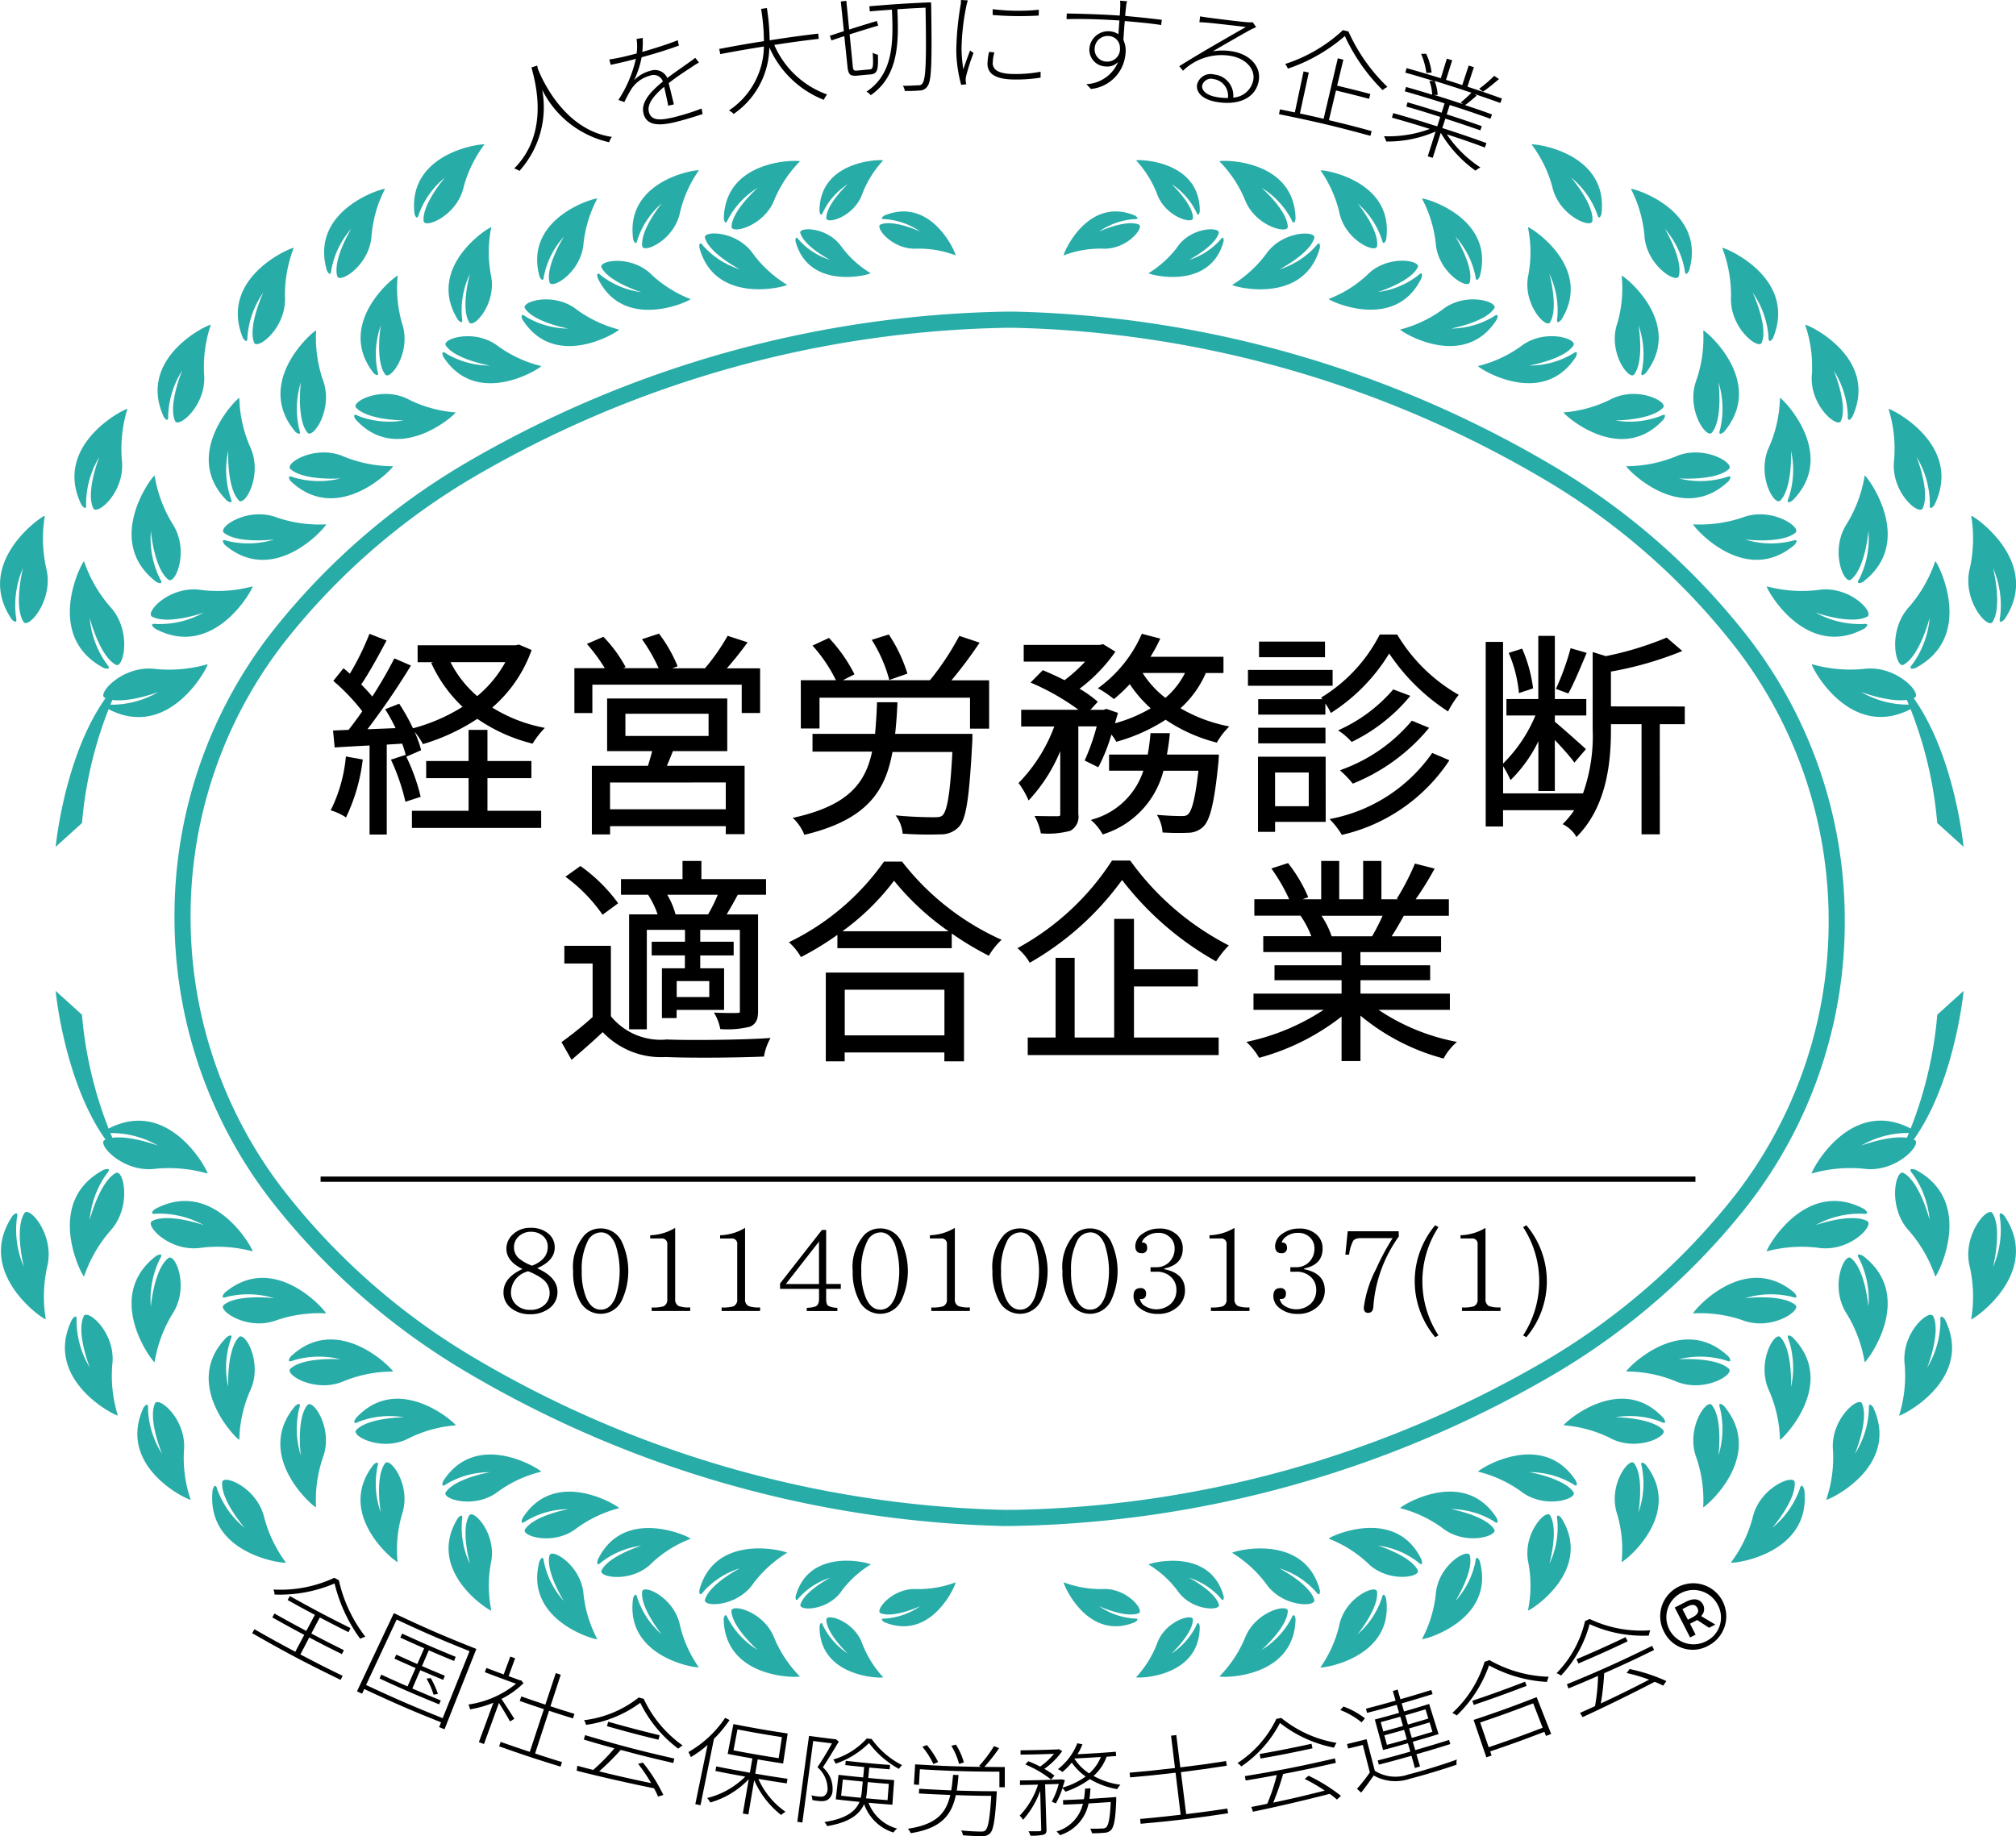 <svg xmlns="http://www.w3.org/2000/svg" xmlns:xlink="http://www.w3.org/1999/xlink" width="125.175" height="114.016" viewBox="0 0 125.175 114.016">
  <defs>
    <clipPath id="clip-path">
      <rect id="長方形_141068" data-name="長方形 141068" width="125.175" height="114.016" fill="none"/>
    </clipPath>
  </defs>
  <g id="グループ_4695" data-name="グループ 4695" clip-path="url(#clip-path)">
    <path id="パス_197497" data-name="パス 197497" d="M155.1,64.455s-.669-7.088-4.129-10.447a25.057,25.057,0,0,1,2.494,8.969Z" transform="translate(-33.181 -11.87)" fill="#28aca8"/>
    <path id="パス_197498" data-name="パス 197498" d="M150.31,55.657s.475-.35-.1-.289a5.822,5.822,0,0,1-2.965-.786s2.287.868,3.325.353c.492-.243-1.149-2.064-3.175-1.783a8.646,8.646,0,0,1-3.218-.3c-.027.168,2.352,4.745,6.131,2.8" transform="translate(-31.688 -11.612)" fill="#28aca8"/>
    <path id="パス_197499" data-name="パス 197499" d="M146.555,49a5.648,5.648,0,0,1-2.92-.708s2.2.776,3.2.252c.475-.249-1.1-1.972-3.08-1.655a8.387,8.387,0,0,1-3.162-.229c-.016.167,2.405,4.6,6.069,2.622,0,0,.459-.353-.1-.282" transform="translate(-30.899 -10.251)" fill="#28aca8"/>
    <path id="パス_197500" data-name="パス 197500" d="M140.882,42.585a5.5,5.5,0,0,1-2.92-.088s2.281.282,3.133-.42c.4-.331-1.485-1.638-3.3-.94a8.233,8.233,0,0,1-3.051.419c.02.164,3.211,3.893,6.295,1.275,0,0,.367-.429-.154-.246" transform="translate(-29.614 -8.997)" fill="#28aca8"/>
    <path id="パス_197501" data-name="パス 197501" d="M132.684,37.623s2.3.161,3.11-.587c.383-.353-1.573-1.557-3.353-.757a8.146,8.146,0,0,1-3.021.584c.026.161,3.417,3.712,6.353.93,0,0,.345-.449-.167-.239a5.527,5.527,0,0,1-2.923.069" transform="translate(-28.444 -7.914)" fill="#28aca8"/>
    <path id="パス_197502" data-name="パス 197502" d="M127.648,33s2.228-.013,2.959-.793c.342-.371-1.635-1.393-3.3-.492a7.943,7.943,0,0,1-2.88.786c.036.151,3.572,3.339,6.209.435,0,0,.3-.456-.176-.216a5.326,5.326,0,0,1-2.815.279" transform="translate(-27.347 -6.891)" fill="#28aca8"/>
    <path id="パス_197503" data-name="パス 197503" d="M120.809,28.576s2.157-.374,2.739-1.244c.275-.414-1.805-1.085-3.267.055a7.69,7.69,0,0,1-2.661,1.223c.059.144,4,2.657,6.082-.577,0,0,.217-.492-.209-.183a5.221,5.221,0,0,1-2.684.727" transform="translate(-25.851 -5.88)" fill="#28aca8"/>
    <path id="パス_197504" data-name="パス 197504" d="M114.579,25.639s2.127-.387,2.69-1.255c.268-.41-1.792-1.056-3.225.085a7.775,7.775,0,0,1-2.618,1.232c.062.141,3.971,2.589,6-.626,0,0,.209-.485-.207-.177a5.19,5.19,0,0,1-2.641.74" transform="translate(-24.489 -5.237)" fill="#28aca8"/>
    <path id="パス_197505" data-name="パス 197505" d="M108.136,21.628a7.373,7.373,0,0,1-2.405,1.5c.079.131,4.169,2.054,5.771-1.315,0,0,.147-.5-.22-.147a5.091,5.091,0,0,1-2.49,1.029s2.025-.626,2.474-1.537c.216-.425-1.868-.813-3.129.466" transform="translate(-23.237 -4.562)" fill="#28aca8"/>
    <path id="パス_197506" data-name="パス 197506" d="M100.993,20.814s1.884-.973,2.163-1.953c.134-.459-1.983-.469-3,1.009a7.558,7.558,0,0,1-2.1,1.908c.1.115,4.47,1.284,5.446-2.31,0,0,.056-.518-.243-.108a5.136,5.136,0,0,1-2.267,1.455" transform="translate(-21.55 -4.085)" fill="#28aca8"/>
    <path id="パス_197507" data-name="パス 197507" d="M93.2,19.343a6.448,6.448,0,0,1-1.8,1.632c.086.1,3.825,1.1,4.663-1.979,0,0,.046-.439-.21-.089a4.351,4.351,0,0,1-1.94,1.245s1.609-.836,1.851-1.671c.112-.393-1.7-.4-2.569.862" transform="translate(-20.089 -4.01)" fill="#28aca8"/>
    <path id="パス_197508" data-name="パス 197508" d="M87.043,19.139c1.539.092,2.648-1.347,2.264-1.5-.81-.325-2.462.439-2.462.439a4.335,4.335,0,0,1,2.177-.771c.435.014.055-.222.055-.222-2.949-1.23-4.457,2.348-4.43,2.473a6.419,6.419,0,0,1,2.4-.42" transform="translate(-18.604 -3.699)" fill="#28aca8"/>
    <path id="パス_197509" data-name="パス 197509" d="M153.308,44.666a8.562,8.562,0,0,1-1.6,2.809c-1.4,1.494-.846,3.882-.371,3.62,1.019-.553,1.625-2.923,1.625-2.923A5.77,5.77,0,0,1,151.9,51.05c-.38.435.177.249.177.249,3.765-1.976,1.386-6.554,1.235-6.633" transform="translate(-33.146 -9.816)" fill="#28aca8"/>
    <path id="パス_197510" data-name="パス 197510" d="M147.939,37.842a8.311,8.311,0,0,1-1.095,2.976c-1.107,1.671-.183,3.821.24,3.49.894-.7,1.088-3.022,1.088-3.022a5.663,5.663,0,0,1-.557,2.956c-.3.482.213.21.213.21,3.313-2.517.269-6.554.112-6.61" transform="translate(-32.158 -8.317)" fill="#28aca8"/>
    <path id="パス_197511" data-name="パス 197511" d="M141.38,31.664a8.057,8.057,0,0,1-.655,3.009c-.846,1.759.314,3.742.679,3.368.766-.793.665-3.09.665-3.09a5.519,5.519,0,0,1-.144,2.916c-.222.5.232.173.232.173,2.858-2.87-.616-6.344-.776-6.377" transform="translate(-30.862 -6.959)" fill="#28aca8"/>
    <path id="パス_197512" data-name="パス 197512" d="M135.374,26.3a8.2,8.2,0,0,1-.413,3.051c-.7,1.823.616,3.7.947,3.3.7-.852.413-3.133.413-3.133a5.538,5.538,0,0,1,.1,2.92c-.18.521.246.154.246.154,2.612-3.09-1.127-6.275-1.288-6.292" transform="translate(-29.618 -5.78)" fill="#28aca8"/>
    <path id="パス_197513" data-name="パス 197513" d="M128.933,21.941a7.77,7.77,0,0,1-.275,2.973c-.6,1.789.744,3.562,1.049,3.162.648-.852.272-3.055.272-3.055a5.331,5.331,0,0,1,.21,2.824c-.154.512.243.138.243.138,2.4-3.1-1.34-6.033-1.5-6.043" transform="translate(-28.243 -4.822)" fill="#28aca8"/>
    <path id="パス_197514" data-name="パス 197514" d="M121.584,18.081a7.679,7.679,0,0,1,.034,2.93c-.41,1.809,1.088,3.4,1.34,2.979.544-.9-.042-3.009-.042-3.009a5.264,5.264,0,0,1,.492,2.736c-.1.514.252.112.252.112,2.038-3.268-1.92-5.754-2.075-5.748" transform="translate(-26.714 -3.974)" fill="#28aca8"/>
    <path id="パス_197515" data-name="パス 197515" d="M156.82,41.055a8.613,8.613,0,0,1-.079,3.234c-.517,1.979,1.1,3.818,1.4,3.362.636-.97.04-3.342.04-3.342a5.772,5.772,0,0,1,.432,3.035c-.127.563.275.137.275.137,2.376-3.532-1.894-6.429-2.064-6.426" transform="translate(-34.427 -9.023)" fill="#28aca8"/>
    <path id="パス_197516" data-name="パス 197516" d="M150.288,32.546a8.34,8.34,0,0,1,.347,3.152c-.243,1.99,1.54,3.5,1.773,3.019.485-1.026-.378-3.189-.378-3.189a5.666,5.666,0,0,1,.822,2.894c-.052.563.282.091.282.091,1.841-3.736-2.681-5.99-2.848-5.967" transform="translate(-33.027 -7.153)" fill="#28aca8"/>
    <path id="パス_197517" data-name="パス 197517" d="M143.652,25.847a8.046,8.046,0,0,1,.42,3.051c-.187,1.944,1.585,3.4,1.8,2.927.445-1.01-.442-3.129-.442-3.129a5.54,5.54,0,0,1,.872,2.789c-.036.551.279.082.279.082,1.695-3.68-2.762-5.744-2.923-5.718" transform="translate(-31.569 -5.681)" fill="#28aca8"/>
    <path id="パス_197518" data-name="パス 197518" d="M137.054,19.728a8.176,8.176,0,0,1,.544,3.031c-.1,1.947,1.724,3.335,1.913,2.851.407-1.026-.57-3.11-.57-3.11a5.525,5.525,0,0,1,.986,2.749c-.013.551.282.073.282.073,1.537-3.746-3-5.63-3.155-5.594" transform="translate(-30.119 -4.336)" fill="#28aca8"/>
    <path id="パス_197519" data-name="パス 197519" d="M129.789,15.032a7.884,7.884,0,0,1,.836,2.864c.1,1.887,2,3.041,2.133,2.556.289-1.032-.864-2.939-.864-2.939a5.324,5.324,0,0,1,1.232,2.549c.042.531.275.04.275.04,1.1-3.762-3.456-5.119-3.611-5.07" transform="translate(-28.523 -3.303)" fill="#28aca8"/>
    <path id="パス_197520" data-name="パス 197520" d="M121.882,11.494a7.741,7.741,0,0,1,1.288,2.635c.406,1.809,2.441,2.608,2.487,2.117.105-1.045-1.327-2.7-1.327-2.7a5.237,5.237,0,0,1,1.619,2.261c.131.508.275-.01.275-.01.439-3.824-4.2-4.374-4.342-4.3" transform="translate(-26.785 -2.525)" fill="#28aca8"/>
    <path id="パス_197521" data-name="パス 197521" d="M.718,47.473s.4.429.275-.137A5.765,5.765,0,0,1,1.426,44.3s-.594,2.373.039,3.342c.295.456,1.913-1.383,1.4-3.362a8.431,8.431,0,0,1-.078-3.234c-.174,0-4.441,2.9-2.065,6.426" transform="translate(0 -9.021)" fill="#28aca8"/>
    <path id="パス_197522" data-name="パス 197522" d="M6.365,38.509s.335.472.282-.092a5.671,5.671,0,0,1,.823-2.893s-.862,2.163-.377,3.188c.233.482,2.015-1.025,1.773-3.018a8.42,8.42,0,0,1,.347-3.152c-.164-.02-4.689,2.235-2.848,5.967" transform="translate(-1.302 -7.152)" fill="#28aca8"/>
    <path id="パス_197523" data-name="パス 197523" d="M12.917,31.565s.316.469.279-.082a5.557,5.557,0,0,1,.871-2.789s-.887,2.12-.442,3.129c.21.478,1.983-.986,1.8-2.927a8.237,8.237,0,0,1,.42-3.051c-.158-.026-4.611,2.038-2.923,5.718" transform="translate(-2.755 -5.681)" fill="#28aca8"/>
    <path id="パス_197524" data-name="パス 197524" d="M19.24,25.321s.295.478.282-.072a5.518,5.518,0,0,1,.986-2.749s-.973,2.084-.57,3.11c.19.485,2.019-.905,1.914-2.851a8.158,8.158,0,0,1,.544-3.031c-.154-.036-4.689,1.848-3.155,5.593" transform="translate(-4.159 -4.336)" fill="#28aca8"/>
    <path id="パス_197525" data-name="パス 197525" d="M25.966,20.1s.233.492.275-.039a5.319,5.319,0,0,1,1.232-2.55s-1.156,1.911-.865,2.94c.134.485,2.039-.669,2.134-2.556a7.693,7.693,0,0,1,.835-2.864c-.154-.049-4.716,1.307-3.611,5.069" transform="translate(-5.669 -3.303)" fill="#28aca8"/>
    <path id="パス_197526" data-name="パス 197526" d="M32.979,15.8s.144.518.275.009a5.24,5.24,0,0,1,1.619-2.261s-1.432,1.656-1.328,2.7c.05.492,2.082-.308,2.487-2.117a7.783,7.783,0,0,1,1.288-2.635c-.141-.072-4.781.478-4.342,4.3" transform="translate(-7.242 -2.525)" fill="#28aca8"/>
    <path id="パス_197527" data-name="パス 197527" d="M158.885,96.7s-.4-.429-.275.137a5.772,5.772,0,0,1-.432,3.035s.593-2.373-.04-3.342c-.295-.456-1.913,1.383-1.4,3.362a8.462,8.462,0,0,1,.079,3.234c.17,0,4.44-2.9,2.064-6.426" transform="translate(-34.427 -21.2)" fill="#28aca8"/>
    <path id="パス_197528" data-name="パス 197528" d="M153.976,104.938s-.334-.472-.282.092a5.663,5.663,0,0,1-.822,2.893s.861-2.163.377-3.188c-.233-.482-2.015,1.025-1.773,3.018a8.428,8.428,0,0,1-.348,3.152c.167.02,4.69-2.235,2.848-5.967" transform="translate(-33.211 -22.999)" fill="#28aca8"/>
    <path id="パス_197529" data-name="パス 197529" d="M148.26,111.936s-.315-.469-.279.082a5.555,5.555,0,0,1-.872,2.788s.887-2.12.442-3.129c-.21-.478-1.982.986-1.8,2.927a8.217,8.217,0,0,1-.42,3.051c.158.027,4.614-2.039,2.923-5.718" transform="translate(-31.938 -24.525)" fill="#28aca8"/>
    <path id="パス_197530" data-name="パス 197530" d="M142.3,118.388s-.154-.541-.292-.009a5.521,5.521,0,0,1-1.694,2.379s1.5-1.744,1.39-2.838c-.053-.518-2.189.324-2.615,2.228a8.1,8.1,0,0,1-1.344,2.768c.145.079,5.021-.508,4.556-4.528" transform="translate(-30.272 -25.884)" fill="#28aca8"/>
    <path id="パス_197531" data-name="パス 197531" d="M2.859,103.122a8.633,8.633,0,0,1,.079-3.234c.517-1.979-1.1-3.818-1.4-3.362-.636.97-.04,3.342-.04,3.342a5.78,5.78,0,0,1-.432-3.035C1.2,96.27.794,96.7.794,96.7c-2.373,3.53,1.894,6.426,2.064,6.426" transform="translate(-0.017 -21.199)" fill="#28aca8"/>
    <path id="パス_197532" data-name="パス 197532" d="M8.453,110.9a8.345,8.345,0,0,1-.347-3.152c.242-1.99-1.541-3.5-1.773-3.018-.485,1.025.377,3.188.377,3.188a5.68,5.68,0,0,1-.822-2.893c.052-.564-.282-.092-.282-.092-1.841,3.736,2.683,5.99,2.848,5.967" transform="translate(-1.135 -22.998)" fill="#28aca8"/>
    <path id="パス_197533" data-name="パス 197533" d="M14.244,117.655a8.034,8.034,0,0,1-.419-3.051c.186-1.944-1.586-3.4-1.8-2.927-.446,1.01.442,3.129.442,3.129a5.54,5.54,0,0,1-.872-2.788c.036-.551-.279-.082-.279-.082-1.695,3.68,2.762,5.745,2.923,5.718" transform="translate(-2.404 -24.525)" fill="#28aca8"/>
    <path id="パス_197534" data-name="パス 197534" d="M21.468,122.921a8.194,8.194,0,0,1-1.343-2.769c-.427-1.9-2.563-2.746-2.615-2.228-.112,1.1,1.39,2.838,1.39,2.838a5.534,5.534,0,0,1-1.695-2.379c-.137-.534-.292.01-.292.01-.462,4.017,4.414,4.6,4.555,4.528" transform="translate(-3.71 -25.885)" fill="#28aca8"/>
    <path id="パス_197535" data-name="パス 197535" d="M113.157,15.8a7.728,7.728,0,0,1,.855,2.762c.128,1.825,1.993,2.913,2.114,2.438.259-1-.892-2.835-.892-2.835a5.212,5.212,0,0,1,1.242,2.451c.053.514.269.03.269.03,1-3.664-3.448-4.9-3.588-4.847" transform="translate(-24.867 -3.472)" fill="#28aca8"/>
    <path id="パス_197536" data-name="パス 197536" d="M105.082,13.557a7.6,7.6,0,0,1,1.166,2.589c.344,1.763,2.288,2.6,2.35,2.117.131-1.006-1.206-2.65-1.206-2.65a5.077,5.077,0,0,1,1.5,2.238c.112.492.269,0,.269,0,.534-3.687-3.942-4.354-4.077-4.29" transform="translate(-23.093 -2.979)" fill="#28aca8"/>
    <path id="パス_197537" data-name="パス 197537" d="M97.039,12.833a7.513,7.513,0,0,1,1.576,2.359c.63,1.681,2.687,2.179,2.671,1.7-.039-1.016-1.628-2.416-1.628-2.416a5.077,5.077,0,0,1,1.848,1.96c.193.469.262-.046.262-.046-.079-3.729-4.6-3.647-4.729-3.559" transform="translate(-21.326 -2.815)" fill="#28aca8"/>
    <path id="パス_197538" data-name="パス 197538" d="M90.408,12.76A6.5,6.5,0,0,1,91.7,14.814c.5,1.455,2.245,1.937,2.242,1.528,0-.868-1.334-2.11-1.334-2.11a4.367,4.367,0,0,1,1.534,1.724c.151.406.222-.033.222-.033.027-3.189-3.844-3.234-3.952-3.162" transform="translate(-19.869 -2.801)" fill="#28aca8"/>
    <path id="パス_197539" data-name="パス 197539" d="M6.066,62.977A25.031,25.031,0,0,1,8.56,54.008C5.1,57.368,4.431,64.455,4.431,64.455Z" transform="translate(-0.974 -11.87)" fill="#28aca8"/>
    <path id="パス_197540" data-name="パス 197540" d="M14.7,52.856a8.671,8.671,0,0,1-3.218.3c-2.025-.286-3.667,1.54-3.175,1.783,1.038.514,3.326-.354,3.326-.354a5.762,5.762,0,0,1-2.966.786c-.577-.062-.1.289-.1.289,3.775,1.944,6.15-2.635,6.131-2.8" transform="translate(-1.806 -11.612)" fill="#28aca8"/>
    <path id="パス_197541" data-name="パス 197541" d="M12.255,49.283c3.664,1.983,6.085-2.455,6.069-2.622a8.388,8.388,0,0,1-3.162.229c-1.979-.321-3.555,1.406-3.08,1.655,1.006.527,3.2-.252,3.2-.252A5.652,5.652,0,0,1,12.36,49c-.564-.073-.1.282-.1.282" transform="translate(-2.636 -10.251)" fill="#28aca8"/>
    <path id="パス_197542" data-name="パス 197542" d="M17.854,42.83c3.083,2.622,6.275-1.111,6.295-1.275a8.148,8.148,0,0,1-3.051-.42c-1.818-.7-3.7.61-3.3.941.852.7,3.133.42,3.133.42a5.542,5.542,0,0,1-2.92.088c-.52-.183-.154.246-.154.246" transform="translate(-3.896 -8.996)" fill="#28aca8"/>
    <path id="パス_197543" data-name="パス 197543" d="M23.274,37.554c-.511-.21-.167.24-.167.24,2.936,2.781,6.328-.77,6.354-.931a8.041,8.041,0,0,1-3.022-.584c-1.776-.8-3.736.4-3.353.757.813.747,3.11.587,3.11.587a5.527,5.527,0,0,1-2.923-.069" transform="translate(-5.054 -7.914)" fill="#28aca8"/>
    <path id="パス_197544" data-name="パス 197544" d="M28.451,32.72c-.472-.24-.177.216-.177.216,2.638,2.9,6.174-.285,6.21-.436a7.858,7.858,0,0,1-2.881-.786c-1.661-.9-3.637.121-3.3.492.731.78,2.959.793,2.959.793a5.345,5.345,0,0,1-2.815-.279" transform="translate(-6.194 -6.891)" fill="#28aca8"/>
    <path id="パス_197545" data-name="パス 197545" d="M35.474,27.853c-.426-.308-.21.183-.21.183,2.084,3.235,6.023.721,6.082.577a7.688,7.688,0,0,1-2.661-1.222c-1.461-1.141-3.539-.469-3.267-.056.58.872,2.739,1.245,2.739,1.245a5.282,5.282,0,0,1-2.684-.727" transform="translate(-7.738 -5.881)" fill="#28aca8"/>
    <path id="パス_197546" data-name="パス 197546" d="M41.768,24.9c-.413-.311-.206.177-.206.177,2.028,3.214,5.941.767,6,.626a7.774,7.774,0,0,1-2.618-1.232c-1.436-1.141-3.493-.5-3.225-.086.567.869,2.69,1.255,2.69,1.255a5.217,5.217,0,0,1-2.641-.74" transform="translate(-9.123 -5.237)" fill="#28aca8"/>
    <path id="パス_197547" data-name="パス 197547" d="M47.793,21.167c.449.911,2.474,1.537,2.474,1.537a5.11,5.11,0,0,1-2.49-1.029c-.367-.35-.22.147-.22.147,1.6,3.369,5.692,1.445,5.771,1.314a7.5,7.5,0,0,1-2.405-1.5c-1.262-1.281-3.342-.894-3.129-.465" transform="translate(-10.446 -4.562)" fill="#28aca8"/>
    <path id="パス_197548" data-name="パス 197548" d="M55.9,19.354c-.3-.406-.243.108-.243.108.977,3.6,5.348,2.425,5.447,2.31a7.493,7.493,0,0,1-2.1-1.908c-1.016-1.481-3.133-1.471-3-1.009.279.976,2.163,1.953,2.163,1.953A5.058,5.058,0,0,1,55.9,19.354" transform="translate(-12.232 -4.084)" fill="#28aca8"/>
    <path id="パス_197549" data-name="パス 197549" d="M63.608,18.481c.243.836,1.851,1.671,1.851,1.671a4.341,4.341,0,0,1-1.94-1.245c-.256-.35-.21.089-.21.089.836,3.08,4.578,2.077,4.663,1.979a6.308,6.308,0,0,1-1.8-1.631c-.872-1.265-2.681-1.255-2.569-.862" transform="translate(-13.914 -4.01)" fill="#28aca8"/>
    <path id="パス_197550" data-name="パス 197550" d="M74.716,19.559c.027-.125-1.482-3.7-4.431-2.474,0,0-.38.236.056.223a4.372,4.372,0,0,1,2.176.77s-1.649-.764-2.462-.439c-.38.154.725,1.592,2.265,1.5a6.424,6.424,0,0,1,2.4.42" transform="translate(-15.38 -3.699)" fill="#28aca8"/>
    <path id="パス_197551" data-name="パス 197551" d="M7.674,51.3s.557.186.177-.249A5.744,5.744,0,0,1,6.79,48.173s.6,2.37,1.625,2.923c.478.262,1.03-2.127-.37-3.622a8.445,8.445,0,0,1-1.606-2.808c-.151.079-2.53,4.656,1.235,6.633" transform="translate(-1.222 -9.816)" fill="#28aca8"/>
    <path id="パス_197552" data-name="パス 197552" d="M12.015,44.456s.511.275.213-.21a5.656,5.656,0,0,1-.557-2.955s.193,2.32,1.088,3.022c.423.328,1.344-1.819.24-3.491A8.305,8.305,0,0,1,11.9,37.847c-.164.052-3.2,4.089.112,6.609" transform="translate(-2.302 -8.318)" fill="#28aca8"/>
    <path id="パス_197553" data-name="パス 197553" d="M17.732,38.041s.456.331.233-.173a5.553,5.553,0,0,1-.144-2.917s-.1,2.3.666,3.09c.36.377,1.521-1.609.678-3.369a8.054,8.054,0,0,1-.655-3.008c-.16.033-3.63,3.506-.776,6.377" transform="translate(-3.65 -6.959)" fill="#28aca8"/>
    <path id="パス_197554" data-name="パス 197554" d="M23.24,32.592s.425.367.246-.154a5.518,5.518,0,0,1,.1-2.92s-.289,2.281.413,3.133c.331.4,1.642-1.482.947-3.3a8.149,8.149,0,0,1-.414-3.051c-.16.017-3.9,3.2-1.287,6.292" transform="translate(-4.905 -5.78)" fill="#28aca8"/>
    <path id="パス_197555" data-name="パス 197555" d="M29.5,27.984s.4.371.243-.137a5.334,5.334,0,0,1,.21-2.825s-.374,2.2.272,3.055c.3.4,1.649-1.37,1.049-3.162A7.789,7.789,0,0,1,31,21.941c-.161.01-3.907,2.946-1.5,6.043" transform="translate(-6.306 -4.822)" fill="#28aca8"/>
    <path id="パス_197556" data-name="パス 197556" d="M36.276,23.829s.354.406.253-.112a5.256,5.256,0,0,1,.492-2.736s-.587,2.11-.043,3.009c.255.423,1.75-1.17,1.34-2.979a7.705,7.705,0,0,1,.033-2.93c-.154-.006-4.109,2.48-2.075,5.748" transform="translate(-7.845 -3.974)" fill="#28aca8"/>
    <path id="パス_197557" data-name="パス 197557" d="M42.9,20.647s.219.482.268-.03a5.18,5.18,0,0,1,1.242-2.451S43.253,20,43.515,21c.121.475,1.986-.61,2.114-2.438a7.7,7.7,0,0,1,.855-2.763c-.144-.052-4.592,1.183-3.588,4.847" transform="translate(-9.395 -3.472)" fill="#28aca8"/>
    <path id="パス_197558" data-name="パス 197558" d="M50.379,17.85s.158.495.268,0a5.085,5.085,0,0,1,1.5-2.238s-1.337,1.645-1.206,2.65c.062.475,2.005-.357,2.35-2.117a7.511,7.511,0,0,1,1.166-2.589c-.138-.069-4.614.6-4.077,4.29" transform="translate(-11.063 -2.979)" fill="#28aca8"/>
    <path id="パス_197559" data-name="パス 197559" d="M57.6,16.387s.072.514.262.046a5.061,5.061,0,0,1,1.848-1.96s-1.593,1.4-1.629,2.415c-.016.479,2.039-.02,2.671-1.7a7.58,7.58,0,0,1,1.576-2.359c-.124-.085-4.649-.168-4.728,3.559" transform="translate(-12.658 -2.814)" fill="#28aca8"/>
    <path id="パス_197560" data-name="パス 197560" d="M65.218,15.925s.072.439.223.033a4.342,4.342,0,0,1,1.533-1.724s-1.327,1.238-1.333,2.11c0,.41,1.743-.069,2.242-1.528a6.494,6.494,0,0,1,1.287-2.054c-.1-.076-3.975-.03-3.952,3.162" transform="translate(-14.334 -2.801)" fill="#28aca8"/>
    <path id="パス_197561" data-name="パス 197561" d="M153.468,80.342a25.031,25.031,0,0,1-2.494,8.969c3.46-3.36,4.129-10.447,4.129-10.447Z" transform="translate(-33.181 -17.333)" fill="#28aca8"/>
    <path id="パス_197562" data-name="パス 197562" d="M144.174,92.475a8.65,8.65,0,0,1,3.218-.3c2.025.285,3.667-1.54,3.175-1.783-1.038-.514-3.325.353-3.325.353a5.765,5.765,0,0,1,2.965-.786c.577.062.1-.288.1-.288-3.775-1.947-6.154,2.635-6.131,2.8" transform="translate(-31.687 -19.603)" fill="#28aca8"/>
    <path id="パス_197563" data-name="パス 197563" d="M146.661,96.092c-3.664-1.983-6.086,2.455-6.069,2.622a8.388,8.388,0,0,1,3.162-.229c1.979.321,3.555-1.406,3.08-1.655-1.006-.527-3.2.252-3.2.252a5.657,5.657,0,0,1,2.92-.708c.563.073.1-.282.1-.282" transform="translate(-30.9 -21.007)" fill="#28aca8"/>
    <path id="パス_197564" data-name="パス 197564" d="M141.036,102.634c-3.083-2.622-6.275,1.111-6.295,1.275a8.131,8.131,0,0,1,3.051.419c1.819.7,3.7-.609,3.3-.94-.852-.7-3.133-.42-3.133-.42a5.534,5.534,0,0,1,2.92-.088c.52.183.154-.246.154-.246" transform="translate(-29.614 -22.353)" fill="#28aca8"/>
    <path id="パス_197565" data-name="パス 197565" d="M135.6,107.906c.513.21.168-.24.168-.24-2.936-2.781-6.328.77-6.354.931a8.033,8.033,0,0,1,3.021.584c1.777.8,3.736-.4,3.353-.757-.814-.747-3.111-.587-3.111-.587a5.526,5.526,0,0,1,2.923.069" transform="translate(-28.443 -23.43)" fill="#28aca8"/>
    <path id="パス_197566" data-name="パス 197566" d="M130.467,112.753c.472.239.177-.217.177-.217-2.638-2.9-6.174.286-6.21.436a7.878,7.878,0,0,1,2.881.786c1.661.9,3.637-.122,3.3-.492-.731-.779-2.959-.793-2.959-.793a5.332,5.332,0,0,1,2.815.279" transform="translate(-27.348 -24.466)" fill="#28aca8"/>
    <path id="パス_197567" data-name="パス 197567" d="M123.494,117.585c.426.308.21-.183.21-.183-2.084-3.235-6.023-.721-6.082-.577a7.7,7.7,0,0,1,2.661,1.222c1.461,1.141,3.539.469,3.268.056-.58-.872-2.74-1.245-2.74-1.245a5.286,5.286,0,0,1,2.684.727" transform="translate(-25.851 -25.442)" fill="#28aca8"/>
    <path id="パス_197568" data-name="パス 197568" d="M117.219,120.542c.413.311.206-.177.206-.177-2.028-3.215-5.941-.767-6-.626a7.767,7.767,0,0,1,2.618,1.232c1.436,1.141,3.494.495,3.225.085-.567-.868-2.69-1.255-2.69-1.255a5.231,5.231,0,0,1,2.641.74" transform="translate(-24.489 -26.091)" fill="#28aca8"/>
    <path id="パス_197569" data-name="パス 197569" d="M111.269,124.238c-.449-.911-2.474-1.537-2.474-1.537a5.113,5.113,0,0,1,2.49,1.029c.367.35.219-.147.219-.147-1.6-3.369-5.692-1.445-5.77-1.314a7.505,7.505,0,0,1,2.405,1.5c1.258,1.281,3.342.894,3.129.465" transform="translate(-23.238 -26.726)" fill="#28aca8"/>
    <path id="パス_197570" data-name="パス 197570" d="M103.256,125.931c.3.406.243-.108.243-.108-.977-3.6-5.348-2.425-5.447-2.311a7.509,7.509,0,0,1,2.1,1.908c1.016,1.481,3.133,1.471,3,1.009-.279-.976-2.163-1.953-2.163-1.953a5.026,5.026,0,0,1,2.267,1.455" transform="translate(-21.549 -27.086)" fill="#28aca8"/>
    <path id="パス_197571" data-name="パス 197571" d="M95.769,126.946c-.243-.836-1.851-1.671-1.851-1.671a4.341,4.341,0,0,1,1.94,1.245c.256.351.21-.088.21-.088-.836-3.08-4.578-2.078-4.663-1.979a6.305,6.305,0,0,1,1.8,1.632c.875,1.265,2.684,1.255,2.569.861" transform="translate(-20.088 -27.301)" fill="#28aca8"/>
    <path id="パス_197572" data-name="パス 197572" d="M84.647,125.929c-.027.124,1.481,3.7,4.43,2.474,0,0,.381-.236-.055-.223a4.364,4.364,0,0,1-2.176-.77s1.649.764,2.461.439c.381-.154-.724-1.593-2.264-1.5a6.5,6.5,0,0,1-2.4-.42" transform="translate(-18.604 -27.674)" fill="#28aca8"/>
    <path id="パス_197573" data-name="パス 197573" d="M152.072,93.082s-.557-.186-.177.249a5.744,5.744,0,0,1,1.062,2.877s-.6-2.37-1.625-2.923c-.478-.262-1.029,2.127.37,3.621a8.451,8.451,0,0,1,1.606,2.809c.151-.079,2.53-4.657-1.235-6.633" transform="translate(-33.145 -20.449)" fill="#28aca8"/>
    <path id="パス_197574" data-name="パス 197574" d="M147.824,99.922s-.511-.275-.213.21a5.656,5.656,0,0,1,.557,2.955s-.193-2.32-1.088-3.022c-.422-.328-1.344,1.819-.239,3.491a8.312,8.312,0,0,1,1.094,2.975c.161-.052,3.205-4.089-.111-6.609" transform="translate(-32.158 -21.944)" fill="#28aca8"/>
    <path id="パス_197575" data-name="パス 197575" d="M142.161,106.394s-.456-.331-.233.173a5.55,5.55,0,0,1,.144,2.916s.1-2.3-.666-3.09c-.36-.377-1.521,1.609-.678,3.369a8.072,8.072,0,0,1,.655,3.008c.157-.033,3.63-3.506.776-6.377" transform="translate(-30.864 -23.36)" fill="#28aca8"/>
    <path id="パス_197576" data-name="パス 197576" d="M136.663,111.862s-.426-.367-.246.154a5.537,5.537,0,0,1-.1,2.92s.289-2.281-.413-3.133c-.331-.4-1.642,1.482-.947,3.3a8.113,8.113,0,0,1,.413,3.051c.161-.016,3.9-3.2,1.288-6.292" transform="translate(-29.618 -24.558)" fill="#28aca8"/>
    <path id="パス_197577" data-name="パス 197577" d="M130.427,116.533s-.4-.37-.243.137a5.325,5.325,0,0,1-.209,2.825s.373-2.2-.272-3.054c-.3-.4-1.648,1.37-1.049,3.162a7.778,7.778,0,0,1,.275,2.972c.16-.01,3.906-2.949,1.5-6.043" transform="translate(-28.242 -25.579)" fill="#28aca8"/>
    <path id="パス_197578" data-name="パス 197578" d="M123.662,120.748s-.354-.406-.252.112a5.264,5.264,0,0,1-.492,2.736s.587-2.11.042-3.009c-.255-.423-1.749,1.17-1.34,2.979a7.727,7.727,0,0,1-.033,2.93c.151.006,4.109-2.48,2.074-5.748" transform="translate(-26.715 -26.488)" fill="#28aca8"/>
    <path id="パス_197579" data-name="パス 197579" d="M116.746,124.113s-.22-.481-.268.03a5.18,5.18,0,0,1-1.242,2.451s1.153-1.832.891-2.835c-.121-.474-1.989.61-2.114,2.438a7.7,7.7,0,0,1-.855,2.763c.141.052,4.591-1.18,3.588-4.847" transform="translate(-24.867 -27.175)" fill="#28aca8"/>
    <path id="パス_197580" data-name="パス 197580" d="M109.154,127.048s-.158-.495-.268,0a5.09,5.09,0,0,1-1.5,2.238s1.337-1.645,1.206-2.651c-.062-.474-2.006.357-2.35,2.118a7.539,7.539,0,0,1-1.166,2.589c.137.068,4.613-.6,4.077-4.29" transform="translate(-23.092 -27.802)" fill="#28aca8"/>
    <path id="パス_197581" data-name="パス 197581" d="M101.768,128.674s-.072-.514-.262-.046a5.066,5.066,0,0,1-1.848,1.96s1.592-1.4,1.628-2.415c.017-.479-2.038.02-2.67,1.7a7.574,7.574,0,0,1-1.577,2.359c.125.086,4.65.168,4.729-3.559" transform="translate(-21.326 -28.132)" fill="#28aca8"/>
    <path id="パス_197582" data-name="パス 197582" d="M94.36,129.282s-.072-.439-.223-.033a4.342,4.342,0,0,1-1.533,1.723s1.327-1.238,1.333-2.11c0-.41-1.743.069-2.242,1.528a6.494,6.494,0,0,1-1.287,2.054c.108.076,3.978.027,3.952-3.162" transform="translate(-19.869 -28.291)" fill="#28aca8"/>
    <path id="パス_197583" data-name="パス 197583" d="M4.427,78.864S5.1,85.951,8.556,89.311a25.057,25.057,0,0,1-2.494-8.969Z" transform="translate(-0.973 -17.333)" fill="#28aca8"/>
    <path id="パス_197584" data-name="パス 197584" d="M8.562,89.674s-.475.35.1.289a5.816,5.816,0,0,1,2.966.786S9.34,89.88,8.3,90.394c-.492.243,1.15,2.064,3.175,1.783a8.667,8.667,0,0,1,3.218.3c.023-.167-2.352-4.748-6.131-2.8" transform="translate(-1.805 -19.603)" fill="#28aca8"/>
    <path id="パス_197585" data-name="パス 197585" d="M12.36,96.373a5.648,5.648,0,0,1,2.92.708s-2.2-.776-3.2-.252c-.475.249,1.1,1.972,3.08,1.655a8.391,8.391,0,0,1,3.162.229c.016-.167-2.405-4.6-6.069-2.622,0,0-.459.353.105.282" transform="translate(-2.636 -21.007)" fill="#28aca8"/>
    <path id="パス_197586" data-name="パス 197586" d="M18,102.88a5.5,5.5,0,0,1,2.92.089s-2.281-.282-3.133.419c-.4.331,1.485,1.638,3.3.94a8.253,8.253,0,0,1,3.051-.419c-.02-.164-3.211-3.893-6.295-1.275,0,0-.364.43.154.246" transform="translate(-3.896 -22.353)" fill="#28aca8"/>
    <path id="パス_197587" data-name="パス 197587" d="M26.193,107.837s-2.3-.161-3.11.587c-.383.354,1.573,1.557,3.352.757a8.116,8.116,0,0,1,3.022-.583c-.026-.161-3.418-3.713-6.354-.931,0,0-.344.449.168.239a5.527,5.527,0,0,1,2.923-.069" transform="translate(-5.053 -23.43)" fill="#28aca8"/>
    <path id="パス_197588" data-name="パス 197588" d="M31.274,112.475s-2.228.013-2.959.793c-.341.371,1.635,1.393,3.3.492a7.929,7.929,0,0,1,2.881-.786c-.036-.151-3.572-3.339-6.21-.435,0,0-.3.456.177.216a5.325,5.325,0,0,1,2.815-.279" transform="translate(-6.196 -24.466)" fill="#28aca8"/>
    <path id="パス_197589" data-name="パス 197589" d="M38.154,116.862s-2.157.374-2.739,1.246c-.275.413,1.805,1.084,3.267-.056a7.622,7.622,0,0,1,2.661-1.222c-.059-.145-4-2.658-6.081.576,0,0-.217.492.209.183a5.245,5.245,0,0,1,2.684-.727" transform="translate(-7.738 -25.443)" fill="#28aca8"/>
    <path id="パス_197590" data-name="パス 197590" d="M44.413,119.806s-2.127.387-2.69,1.255c-.268.41,1.793,1.055,3.225-.085a7.789,7.789,0,0,1,2.618-1.233c-.062-.14-3.971-2.589-6,.627,0,0-.209.485.207.177a5.171,5.171,0,0,1,2.641-.741" transform="translate(-9.124 -26.092)" fill="#28aca8"/>
    <path id="パス_197591" data-name="パス 197591" d="M50.927,123.777a7.382,7.382,0,0,1,2.405-1.5c-.079-.131-4.169-2.054-5.77,1.314,0,0-.147.5.219.147a5.1,5.1,0,0,1,2.49-1.029s-2.025.627-2.474,1.537c-.216.426,1.865.812,3.129-.465" transform="translate(-10.447 -26.727)" fill="#28aca8"/>
    <path id="パス_197592" data-name="パス 197592" d="M58.168,124.472s-1.884.974-2.163,1.953c-.134.459,1.983.469,3-1.009a7.558,7.558,0,0,1,2.1-1.908c-.1-.115-4.47-1.284-5.446,2.31,0,0-.055.518.243.108a5.091,5.091,0,0,1,2.267-1.455" transform="translate(-12.232 -27.085)" fill="#28aca8"/>
    <path id="パス_197593" data-name="パス 197593" d="M66.178,126.08a6.453,6.453,0,0,1,1.8-1.632c-.085-.1-3.824-1.1-4.663,1.979,0,0-.046.439.21.089a4.351,4.351,0,0,1,1.94-1.245s-1.61.836-1.851,1.671c-.112.4,1.7.406,2.569-.862" transform="translate(-13.914 -27.3)" fill="#28aca8"/>
    <path id="パス_197594" data-name="パス 197594" d="M72.321,126.349c-1.54-.092-2.648,1.347-2.264,1.5.809.325,2.461-.438,2.461-.438a4.344,4.344,0,0,1-2.176.77c-.435-.013-.055.222-.055.222,2.949,1.229,4.457-2.35,4.43-2.474a6.478,6.478,0,0,1-2.4.42" transform="translate(-15.38 -27.674)" fill="#28aca8"/>
    <path id="パス_197595" data-name="パス 197595" d="M6.439,99.714a8.575,8.575,0,0,1,1.606-2.809c1.4-1.494.846-3.882.37-3.62C7.4,93.839,6.79,96.208,6.79,96.208a5.761,5.761,0,0,1,1.061-2.877c.38-.435-.177-.249-.177-.249-3.765,1.976-1.386,6.554-1.235,6.633" transform="translate(-1.222 -20.449)" fill="#28aca8"/>
    <path id="パス_197596" data-name="パス 197596" d="M11.9,106.532a8.33,8.33,0,0,1,1.095-2.976c1.107-1.671.183-3.821-.24-3.489-.894.7-1.088,3.021-1.088,3.021a5.667,5.667,0,0,1,.557-2.955c.3-.482-.213-.21-.213-.21-3.313,2.519-.272,6.557-.112,6.609" transform="translate(-2.302 -21.944)" fill="#28aca8"/>
    <path id="パス_197597" data-name="パス 197597" d="M18.508,112.767a8.037,8.037,0,0,1,.655-3.009c.846-1.759-.314-3.743-.679-3.368-.766.793-.665,3.09-.665,3.09a5.511,5.511,0,0,1,.144-2.916c.222-.5-.233-.173-.233-.173-2.854,2.874.616,6.347.777,6.377" transform="translate(-3.65 -23.359)" fill="#28aca8"/>
    <path id="パス_197598" data-name="パス 197598" d="M24.527,118.153a8.194,8.194,0,0,1,.413-3.051c.7-1.823-.616-3.7-.947-3.3-.7.852-.413,3.133-.413,3.133a5.534,5.534,0,0,1-.1-2.92c.18-.52-.246-.154-.246-.154-2.611,3.09,1.127,6.276,1.288,6.292" transform="translate(-4.904 -24.557)" fill="#28aca8"/>
    <path id="パス_197599" data-name="パス 197599" d="M30.994,122.576a7.778,7.778,0,0,1,.275-2.972c.6-1.789-.744-3.562-1.049-3.162-.649.852-.272,3.055-.272,3.055a5.327,5.327,0,0,1-.209-2.825c.154-.511-.243-.138-.243-.138-2.409,3.094,1.337,6.033,1.5,6.043" transform="translate(-6.306 -25.579)" fill="#28aca8"/>
    <path id="パス_197600" data-name="パス 197600" d="M38.355,126.5a7.711,7.711,0,0,1-.033-2.93c.41-1.809-1.088-3.4-1.34-2.978-.544.9.043,3.008.043,3.008a5.256,5.256,0,0,1-.492-2.736c.1-.514-.253-.112-.253-.112-2.038,3.268,1.917,5.754,2.075,5.748" transform="translate(-7.846 -26.488)" fill="#28aca8"/>
    <path id="パス_197601" data-name="パス 197601" d="M46.484,128.965a7.736,7.736,0,0,1-.855-2.763c-.128-1.825-1.993-2.913-2.114-2.438-.259,1,.891,2.835.891,2.835a5.223,5.223,0,0,1-1.242-2.451c-.052-.514-.268-.029-.268-.029-1,3.664,3.444,4.9,3.588,4.847" transform="translate(-9.395 -27.177)" fill="#28aca8"/>
    <path id="パス_197602" data-name="パス 197602" d="M54.452,131.341a7.6,7.6,0,0,1-1.166-2.589c-.344-1.763-2.288-2.6-2.35-2.117-.131,1.006,1.206,2.65,1.206,2.65a5.077,5.077,0,0,1-1.5-2.238c-.112-.492-.269,0-.269,0-.534,3.687,3.942,4.354,4.077,4.29" transform="translate(-11.062 -27.803)" fill="#28aca8"/>
    <path id="パス_197603" data-name="パス 197603" d="M62.319,132.23a7.529,7.529,0,0,1-1.576-2.359c-.629-1.681-2.687-2.179-2.671-1.7.039,1.016,1.628,2.416,1.628,2.416a5.065,5.065,0,0,1-1.848-1.96c-.193-.469-.262.046-.262.046.082,3.729,4.607,3.648,4.728,3.559" transform="translate(-12.657 -28.131)" fill="#28aca8"/>
    <path id="パス_197604" data-name="パス 197604" d="M69.175,132.445a6.5,6.5,0,0,1-1.288-2.055c-.5-1.454-2.245-1.936-2.242-1.527,0,.868,1.333,2.11,1.333,2.11a4.371,4.371,0,0,1-1.533-1.723c-.151-.406-.223.033-.223.033-.026,3.189,3.844,3.237,3.953,3.162" transform="translate(-14.335 -28.291)" fill="#28aca8"/>
    <path id="パス_197605" data-name="パス 197605" d="M65.53,99.711l0-.5a67.7,67.7,0,0,1-33.3-9.605A42.181,42.181,0,0,1,20.568,79.237a27.7,27.7,0,0,1-5.682-16.85v-.164a27.674,27.674,0,0,1,5.83-16.9,42.058,42.058,0,0,1,11.823-10.29,67.768,67.768,0,0,1,33.12-9.228h.288a67.7,67.7,0,0,1,33.3,9.6A42.177,42.177,0,0,1,110.912,45.78a27.7,27.7,0,0,1,5.682,16.85v.164a27.679,27.679,0,0,1-5.83,16.9,42.05,42.05,0,0,1-11.823,10.29A67.76,67.76,0,0,1,65.825,99.21h-.289l-.006.5v.5h.292A68.754,68.754,0,0,0,99.456,90.84,43.1,43.1,0,0,0,111.562,80.3a28.659,28.659,0,0,0,6.033-17.5v-.174a28.7,28.7,0,0,0-5.879-17.449A43.188,43.188,0,0,0,99.774,34.553,68.664,68.664,0,0,0,65.953,24.8h-.295a68.751,68.751,0,0,0-33.634,9.372A43.079,43.079,0,0,0,19.919,44.718a28.654,28.654,0,0,0-6.033,17.5v.173a28.691,28.691,0,0,0,5.879,17.45A43.19,43.19,0,0,0,31.706,90.464a68.672,68.672,0,0,0,33.821,9.752Z" transform="translate(-3.052 -5.451)" fill="#28aca8"/>
    <path id="パス_197606" data-name="パス 197606" d="M42.406,5.46c.308.77,1.707,3.779,4.581,4.188a1.07,1.07,0,0,0-.171.331,6.141,6.141,0,0,1-4.158-3.261,5.908,5.908,0,0,1-1.413,5.043,1.223,1.223,0,0,0-.324-.151c2.224-2.235,1.3-5.4,1.074-6.275.144-.046.213-.069.357-.115a1.885,1.885,0,0,0,.052.239" transform="translate(-8.994 -1.147)"/>
    <path id="パス_197607" data-name="パス 197607" d="M50.538,3.886c.737-.216,1.521-.456,2.2-.727.03.13.042.2.072.331-.7.262-1.553.521-2.313.727a6.011,6.011,0,0,1-.465,1.422,2.161,2.161,0,0,1,1-.58.848.848,0,0,1,1.061.446c.488-.376.954-.681,1.324-.953.158-.111.272-.19.41-.3.092.118.137.173.229.291a4.895,4.895,0,0,0-.449.282c-.4.259-.918.593-1.432,1,.1.384.243.987.325,1.318l-.353.082c-.053-.288-.168-.8-.253-1.173-.616.52-1.075,1.055-.947,1.56.151.6.8.5,1.521.337A14.257,14.257,0,0,0,54.218,7.4c.027.135.04.2.066.341-.531.18-1.222.39-1.77.518-.9.209-1.707.226-1.9-.541-.183-.73.472-1.393,1.19-1.986l.013-.01A.617.617,0,0,0,51,5.363a1.979,1.979,0,0,0-1.131.813A7.984,7.984,0,0,0,49.424,7l-.371-.131a7.719,7.719,0,0,0,1.085-2.556c-.144.043-.286.079-.42.112-.314.079-.751.181-1.141.262-.036-.134-.052-.2-.088-.334a11.748,11.748,0,0,0,1.173-.236c.168-.042.345-.085.524-.137a2.945,2.945,0,0,0-.006-.9l.384-.066a6.148,6.148,0,0,1-.027.879" transform="translate(-10.657 -0.661)"/>
    <path id="パス_197608" data-name="パス 197608" d="M60.655,2.93a5.643,5.643,0,0,0,3.281,3.077,1.5,1.5,0,0,0-.206.331,6.133,6.133,0,0,1-3.383-3.264,5.1,5.1,0,0,1-2.214,4.142A.978.978,0,0,0,57.84,7a4.847,4.847,0,0,0,2.171-3.972c-1.085.174-1.629.269-2.71.472-.024-.128-.037-.19-.063-.321,1.108-.21,1.664-.308,2.775-.485a12.906,12.906,0,0,0-.176-2c.144-.023.217-.033.36-.056a13.961,13.961,0,0,1,.171,2.006c1.2-.187,1.8-.269,3.015-.417.016.128.023.193.038.325-1.111.131-1.664.207-2.766.377" transform="translate(-12.58 -0.14)"/>
    <path id="パス_197609" data-name="パス 197609" d="M72.331.364c.052,3.526.027,4.659-.226,5a.555.555,0,0,1-.465.269,7.968,7.968,0,0,1-.947.03.676.676,0,0,0-.125-.318c.426,0,.813-.027.957-.033a.27.27,0,0,0,.262-.115c.213-.262.255-1.432.193-4.705-.7.033-1.049.052-1.75.1.1,2.087.069,4.148-1.652,5.335a.921.921,0,0,0-.265-.22c1.681-1.108,1.674-3.113,1.579-5.092-.55.04-.822.059-1.372.108C68.51.593,68.5.53,68.494.406c1.53-.131,2.294-.18,3.828-.246,0,.082.006.121.009.2m-3.8,3.964c.2-.016.213-.2.17-1.035a.96.96,0,0,0,.321.125c.033.914-.02,1.183-.449,1.222-.328.03-.492.043-.819.076-.432.042-.566-.052-.616-.524-.079-.77-.121-1.157-.2-1.927-.321.1-.482.158-.8.265-.043-.115-.062-.173-.1-.288.347-.115.52-.174.872-.286-.076-.737-.115-1.107-.19-1.848.138-.012.2-.02.341-.036.072.712.108,1.069.177,1.783.684-.219,1.029-.325,1.717-.531.036.115.052.17.088.285-.715.213-1.068.321-1.777.548.083.8.122,1.205.2,2.008.023.223.075.259.288.236.312-.029.469-.045.78-.072" transform="translate(-14.513 -0.016)"/>
    <path id="パス_197610" data-name="パス 197610" d="M81.227.606c0,.144-.006.216-.01.36A20.21,20.21,0,0,1,78.36.931V.57a12.886,12.886,0,0,0,2.867.036m-2.867,3.3c0,.318.193.679,1.275.688a8.2,8.2,0,0,0,1.7-.14c0,.147,0,.219,0,.367a9.453,9.453,0,0,1-1.678.115c-1.131-.014-1.612-.364-1.619-.967a3.581,3.581,0,0,1,.1-.747l.328.033a2.535,2.535,0,0,0-.1.651M76.721.393a14.188,14.188,0,0,0-.295,2.671,9.453,9.453,0,0,0,.112,1.245c.115-.353.3-.868.419-1.173.086.062.128.091.214.151a12.486,12.486,0,0,0-.459,1.438,1.063,1.063,0,0,0-.027.3c.006.069.023.147.033.21-.125.012-.187.02-.314.036A8.509,8.509,0,0,1,76.1,3.113,18.292,18.292,0,0,1,76.358.374,1.771,1.771,0,0,0,76.39,0l.426.023c-.03.1-.069.246-.1.37" transform="translate(-16.724)"/>
    <path id="パス_197611" data-name="パス 197611" d="M87.387,3.837a.784.784,0,0,0,.806-.875.725.725,0,0,0-.7-.714.806.806,0,0,0-.868.76.757.757,0,0,0,.758.829M88.573.429c-.013.125-.036.331-.055.573.085.006.17.013.252.023.96.086,1.717.18,2.025.217-.016.127-.027.193-.043.324-.367-.062-.967-.134-2.009-.225-.078-.007-.164-.013-.249-.023-.036.413-.066.858-.085,1.177a1.546,1.546,0,0,1,.131.836,2.39,2.39,0,0,1-2.146,2.206c-.112-.119-.17-.177-.282-.3a2.235,2.235,0,0,0,1.969-1.38.9.9,0,0,1-.747.282A1.043,1.043,0,0,1,86.3,2.991,1.175,1.175,0,0,1,88.1,2.136c.016-.216.037-.541.062-.852-1.095-.075-2.376-.115-3.28-.082,0-.141.006-.21.01-.353.776.016,2.142.048,3.289.131.02-.25.03-.459.033-.584a3.172,3.172,0,0,0-.009-.341c.173.013.259.023.435.036a1.526,1.526,0,0,0-.069.338" transform="translate(-18.656 -0.012)"/>
    <path id="パス_197612" data-name="パス 197612" d="M96.225,6.323a4.117,4.117,0,0,0,.646.049,1.051,1.051,0,0,0-.9-1.177.571.571,0,0,0-.7.39c-.048.371.348.646.95.737m-.662-4.954c.367.052,2.182.282,2.55.3a1.891,1.891,0,0,0,.3,0l.213.3c-.118.056-.262.118-.4.193-.37.2-1.612.911-2.287,1.311a3.581,3.581,0,0,1,1.183,0c1.151.183,1.822.973,1.665,1.835-.2,1.081-1.255,1.524-2.566,1.318-.914-.144-1.333-.59-1.265-1.078a.86.86,0,0,1,1.068-.633A1.315,1.315,0,0,1,97.2,6.346a1.347,1.347,0,0,0,1.245-1.092c.122-.681-.459-1.344-1.422-1.5a3.426,3.426,0,0,0-2.942.924c-.092-.112-.138-.17-.233-.282.687-.433,1.723-1.045,2.178-1.308.436-.252,1.537-.888,1.957-1.124-.393-.052-2.1-.249-2.465-.275-.14-.01-.268-.017-.419-.023.016-.144.027-.219.042-.364.134.023.305.049.42.066" transform="translate(-20.627 -0.286)"/>
    <path id="パス_197613" data-name="パス 197613" d="M104.884,7.989c1.065.256,1.6.389,2.654.679-.033.117-.049.176-.079.294-2.254-.612-3.392-.881-5.675-1.344.023-.121.036-.18.059-.3.371.075.554.112.925.19.216-1.02.325-1.527.541-2.547.131.027.2.043.325.069l-.551,2.543c.59.127.885.193,1.471.331.354-1.5.527-2.255.882-3.756l.344.083c-.154.645-.233.97-.387,1.615.826.2,1.239.3,2.064.518-.033.121-.049.18-.079.3-.819-.216-1.232-.321-2.057-.518-.174.738-.262,1.1-.436,1.839m1.209-5.508a10.979,10.979,0,0,0,2.425,3.447,1.253,1.253,0,0,0-.3.2,11.571,11.571,0,0,1-2.347-3.358,10.48,10.48,0,0,1-3.536,2.022,1.652,1.652,0,0,0-.167-.289,9.59,9.59,0,0,0,3.585-2.1c.135.033.2.048.338.082" transform="translate(-22.37 -0.527)"/>
    <path id="パス_197614" data-name="パス 197614" d="M117.276,5.853c-.325.275-.7.587-.992.783l-.236-.186a7.586,7.586,0,0,0,.933-.8c.119.083.178.121.3.2m-4,.115a2.961,2.961,0,0,1,.19.875c-.1,0-.144-.005-.236-.01.727.223,1.088.341,1.812.581l-.147-.106a7.416,7.416,0,0,0,.666-.605c-.912-.305-1.368-.452-2.284-.734m-.511-.495a4.66,4.66,0,0,0-.328-1.187l.314-.005a3.866,3.866,0,0,1,.338,1.169c-.128.01-.193.016-.325.023m1.262,3.8a7.358,7.358,0,0,0,2.094,2.068,1.373,1.373,0,0,0-.305.2,7.709,7.709,0,0,1-2.159-2.351c-.2.623-.3.934-.5,1.557-.124-.041-.183-.06-.308-.1.2-.616.295-.925.488-1.537a7.431,7.431,0,0,1-3.067.62,1.341,1.341,0,0,0-.139-.328,7.432,7.432,0,0,0,2.852-.453c-.94-.294-1.412-.435-2.356-.7.033-.112.05-.168.079-.282,1.1.311,1.645.476,2.733.824.076-.237.112-.354.187-.588-.84-.268-1.262-.4-2.107-.642.032-.108.046-.16.079-.264.849.246,1.271.377,2.114.644.075-.232.112-.346.183-.58-.986-.314-1.478-.461-2.471-.747.033-.108.046-.163.079-.271.649.186.973.281,1.622.481a2.813,2.813,0,0,0-.174-.861l.289.016c-.712-.217-1.068-.325-1.783-.525.033-.111.049-.166.079-.281.852.243,1.275.367,2.124.629.151-.488.225-.731.376-1.216.131.039.2.062.332.1-.154.485-.229.731-.384,1.216.406.128.606.19,1.01.325.157-.485.236-.728.4-1.212l.321.1c-.161.485-.24.728-.4,1.21.859.284,1.288.432,2.143.737-.04.109-.059.165-.1.275-.642-.229-.967-.341-1.612-.559l.144.1c-.24.212-.5.432-.724.594.672.222,1.006.336,1.675.577-.04.108-.056.16-.1.268-1.006-.357-1.51-.527-2.526-.854-.076.232-.112.346-.187.58.875.282,1.311.429,2.179.735-.036.1-.055.156-.091.261-.865-.3-1.3-.449-2.173-.73-.076.235-.115.353-.19.585,1.1.355,1.652.541,2.743.935-.04.108-.059.165-.1.275-.941-.35-1.416-.51-2.37-.822" transform="translate(-24.205 -0.941)"/>
    <path id="パス_197615" data-name="パス 197615" d="M37.471,61.089H40.2V60.024H37.471V58.091H36.3v1.933H33.666v1.065H36.3v2.025H32.782v1.065h8.025V63.114H37.471Z" transform="translate(-7.205 -12.767)"/>
    <path id="パス_197616" data-name="パス 197616" d="M36.389,55.024a8.408,8.408,0,0,0,2.419-3.5l.027-.072-.786-.338-.2.043H31.756v1.052h.976l-.134.043.04.085a8.7,8.7,0,0,0,1.907,2.641A11.112,11.112,0,0,1,31.514,56.3l-.046.012a12.255,12.255,0,0,0-.819-1.471l-.036-.055-.875.344.056.085a9.856,9.856,0,0,1,.593,1.088l-1.746.069a46.62,46.62,0,0,0,2.65-3.873l.05-.083-1.029-.446-.036.069a26.458,26.458,0,0,1-1.334,2.3c-.17-.2-.406-.472-.688-.747.528-.783,1.124-1.883,1.531-2.65l.042-.083-1.062-.413-.029.076a16.532,16.532,0,0,1-1.187,2.4c-.02-.016-.039-.035-.059-.052-.092-.081-.181-.164-.276-.236l-.062-.049-.63.783.059.052a12.809,12.809,0,0,1,1.74,1.835c-.279.406-.573.8-.852,1.154l-.963.042.1,1.053.078-.007c.616-.039,1.33-.079,2.088-.118v5.532h1.068V57.325l.957-.059a6.363,6.363,0,0,1,.223.715l.009.043L31,57.967l-.9.292.039.085a12.868,12.868,0,0,1,.839,2.441l.02.089.946-.305L31.93,60.5a12.269,12.269,0,0,0-.875-2.425l.918-.4-.016-.069a6.651,6.651,0,0,0-.39-1.075,4.279,4.279,0,0,1,.488.705l.033.059.066-.02a12.725,12.725,0,0,0,3.31-1.55,10.376,10.376,0,0,0,3.372,1.525l.059.016.033-.052a5.247,5.247,0,0,1,.627-.819l.1-.108-.144-.03a9.4,9.4,0,0,1-3.12-1.233m.813-2.817a7.365,7.365,0,0,1-1.746,2.107A6.793,6.793,0,0,1,33.8,52.207Z" transform="translate(-5.826 -11.088)"/>
    <path id="パス_197617" data-name="パス 197617" d="M27.25,60.292a9.332,9.332,0,0,1-.891,3.168l-.05.09.1.028a3.568,3.568,0,0,1,.78.364l.075.055.04-.085a11.374,11.374,0,0,0,.992-3.438l.013-.078-1.049-.19Z" transform="translate(-5.782 -13.232)"/>
    <path id="パス_197618" data-name="パス 197618" d="M46.826,53.6H56.1v1.759h1.141V52.586H55.172c.39-.436.819-.97,1.226-1.524l.066-.092-1.238-.406-.034.059a12.733,12.733,0,0,1-1.376,1.959H51.785l.331-.124-.027-.075A8.9,8.9,0,0,0,51,50.478l-.036-.049-1.058.348.062.088a10.452,10.452,0,0,1,.973,1.71h-2.2l.147-.066-.036-.075a8.4,8.4,0,0,0-1.3-1.766l-.039-.043-1.026.442.073.085A11.33,11.33,0,0,1,47.6,52.575h-1.89v2.785h1.117Z" transform="translate(-10.046 -11.083)"/>
    <path id="パス_197619" data-name="パス 197619" d="M55.412,64.017h1.173V59.77H51.758c.137-.308.262-.616.374-.911h3.375V55.592H48.048v3.267h2.8c-.056.22-.128.449-.193.676-.023.081-.046.161-.069.236H47.1v4.263h1.131v-.514h7.187Zm-1.065-6.1H49.183V56.539h5.164Zm1.068,2.89v1.665H48.229V60.809Z" transform="translate(-10.351 -12.218)"/>
    <path id="パス_197620" data-name="パス 197620" d="M63.777,64.052l.027.066.077-.01c3.855-.94,4.959-2.729,5.4-5.128H73c-.128,2.465-.311,3.641-.606,3.929-.115.112-.256.125-.551.125-.111,0-1.127,0-2.192-.1l-.177-.016.1.144a2.137,2.137,0,0,1,.332.927l.006.069.069,0a22.7,22.7,0,0,0,2.28.039,1.53,1.53,0,0,0,1.132-.456c.455-.472.651-1.7.839-5.236.012-.151.012-.453.012-.466v-.082H69.446c.069-.635.117-1.265.141-1.877l0-.086H68.319l0,.08c-.025.671-.066,1.29-.118,1.883H64.315v1.1h3.7c-.407,1.894-1.4,3.313-4.775,4.083l-.154.036.115.105a2.959,2.959,0,0,1,.573.858" transform="translate(-13.866 -12.286)"/>
    <path id="パス_197621" data-name="パス 197621" d="M70.44,53.23l.02.092,1.127-.393-.02-.073a9.3,9.3,0,0,0-1.1-2.307l-.033-.052-1.059.331.053.089A8.95,8.95,0,0,1,70.44,53.23" transform="translate(-15.247 -11.098)"/>
    <path id="パス_197622" data-name="パス 197622" d="M64.891,54.449h9.345v1.92h1.187v-3h-2.34a27.363,27.363,0,0,0,1.691-2.251l.059-.088-1.262-.42-.033.062a16.82,16.82,0,0,1-1.72,2.605l-.073.085.01,0H66.342l.718-.364-.033-.072a9.611,9.611,0,0,0-1.507-2.143l-.039-.046-1.025.475.072.082a9.378,9.378,0,0,1,1.383,2.068H63.731v3h1.16Z" transform="translate(-14.007 -11.124)"/>
    <path id="パス_197623" data-name="パス 197623" d="M91.11,55.067a6.326,6.326,0,0,0,1.576-2.189h1.095v-1.01H89.252a10.1,10.1,0,0,0,.563-1.038l.043-.088-1.147-.3-.027.066a8.183,8.183,0,0,1-2.6,3.244l-.105.075.115.062a6.29,6.29,0,0,1,.832.566l.052.043.052-.043a9.984,9.984,0,0,0,.934-.885,7.776,7.776,0,0,0,1.3,1.5A9.237,9.237,0,0,1,87.044,56c.055-.193.112-.386.167-.57l.023-.076-.724-.249-.167.059h-.825l.459-.5-.062-.055a7.2,7.2,0,0,0-1.069-.754,10.135,10.135,0,0,0,2.176-2.232l.049-.072-.766-.466-.193.046H81.378v1.039h3.814a9.7,9.7,0,0,1-1.278,1.153c-.423-.213-.872-.419-1.3-.6l-.052-.02-.761.769.112.046a14.756,14.756,0,0,1,2.867,1.642H81.221V56.2h2.054a9.948,9.948,0,0,1-2.166,3.457l-.052.049.042.059a5.322,5.322,0,0,1,.531.911l.046.115.089-.088a10.137,10.137,0,0,0,1.881-2.97v3.916c0,.089,0,.108-.141.122-.18,0-.721,0-1.314-.013l-.141,0,.069.124a3.523,3.523,0,0,1,.311.889l.013.069h.069a5.307,5.307,0,0,0,1.757-.164.985.985,0,0,0,.5-1.026V56.193H85.91a13.5,13.5,0,0,1-.715,2.045l-.036.073.849.419.039-.069a10.891,10.891,0,0,0,.777-1.963,2.8,2.8,0,0,1,.268.39l.033.062.066-.02a10.967,10.967,0,0,0,3-1.351,10.069,10.069,0,0,0,3.119,1.406l.062.016.03-.059a4.511,4.511,0,0,1,.636-.839l.1-.108-.144-.03a9.464,9.464,0,0,1-2.884-1.1m.282-2.189a4.941,4.941,0,0,1-1.216,1.546,6.064,6.064,0,0,1-1.415-1.546Z" transform="translate(-17.815 -11.086)"/>
    <path id="パス_197624" data-name="パス 197624" d="M86.949,63.7l-.134.049.108.091a3.252,3.252,0,0,1,.59.744l.033.062.073-.027a5.568,5.568,0,0,0,3.7-3.932H93.49c-.186,1.619-.383,2.455-.639,2.7-.111.1-.193.115-.416.115s-.78-.012-1.363-.065l-.161-.013.082.137a2.449,2.449,0,0,1,.265.894l.007.069.069,0a14.8,14.8,0,0,0,1.55.013,1.35,1.35,0,0,0,.908-.374c.432-.42.694-1.531.937-3.962.016-.161.03-.433.03-.433l0-.085H91.534c.082-.442.14-.851.177-1.241l.006-.088h-1.2l-.007.075c-.043.475-.1.888-.167,1.255h-2.4v1h2.129A4.624,4.624,0,0,1,86.949,63.7" transform="translate(-19.08 -12.827)"/>
    <rect id="長方形_141064" data-name="長方形 141064" width="5.256" height="0.983" transform="translate(77.487 41.6)"/>
    <rect id="長方形_141065" data-name="長方形 141065" width="4.178" height="0.971" transform="translate(78.122 45.189)"/>
    <path id="パス_197625" data-name="パス 197625" d="M104.312,60.224h-4.2V64.89h1.062v-.619h3.142ZM103.263,63.3h-2.091V61.207h2.091Z" transform="translate(-22.002 -13.236)"/>
    <path id="パス_197626" data-name="パス 197626" d="M106.759,60.394l-.124.049.1.088a6.087,6.087,0,0,1,.655.688l.039.049.059-.023a11.866,11.866,0,0,0,4.614-3.359l.065-.086-1.071-.442-.04.052a10.185,10.185,0,0,1-4.3,2.982" transform="translate(-23.436 -12.607)"/>
    <path id="パス_197627" data-name="パス 197627" d="M105.811,64.042l.1.1a4.678,4.678,0,0,1,.626.817l.033.055.059-.013a10.9,10.9,0,0,0,6.567-4.539l.049-.082-1.065-.456-.037.059a9.973,9.973,0,0,1-6.193,4.021Z" transform="translate(-23.255 -13.171)"/>
    <path id="パス_197628" data-name="パス 197628" d="M109.872,54.915a9.668,9.668,0,0,1-3.25,2.435l-.135.062.125.083a4.1,4.1,0,0,1,.678.593l.043.042.052-.026a10.814,10.814,0,0,0,3.516-2.749l.069-.088-1.062-.4Z" transform="translate(-23.404 -12.059)"/>
    <rect id="長方形_141066" data-name="長方形 141066" width="4.096" height="0.97" transform="translate(78.175 39.841)"/>
    <path id="パス_197629" data-name="パス 197629" d="M108.78,50.541l-.023-.039h-1.081l-.023.045a9.789,9.789,0,0,1-3.539,3.822l-.079.045.056.073c.006.009.016.02.023.029h-3.985v.957H104.3v-.685a3.62,3.62,0,0,1,.3.5l.04.085.078-.049a11.441,11.441,0,0,0,3.546-3.644,12.676,12.676,0,0,0,3.578,3.548l.076.046.042-.079a6.5,6.5,0,0,1,.561-.875l.062-.076L112.5,54.2a10.521,10.521,0,0,1-3.719-3.664" transform="translate(-22.007 -11.099)"/>
    <path id="パス_197630" data-name="パス 197630" d="M126.01,54.988V52.824a21.624,21.624,0,0,0,4.312-1.228l.118-.052-.97-.832-.049.023a20.131,20.131,0,0,1-3.726,1.131l-.819-.255V56.4a10.632,10.632,0,0,1-.6,3.988h-4.961V58.7a6.8,6.8,0,0,1,.41.754l.046.108.086-.079a8.549,8.549,0,0,0,1.648-2.333V60.24h1.022V57.072c.446.475.944,1.032,1.154,1.321l.062.085.715-.839-.059-.053c-.308-.282-1.435-1.288-1.871-1.645v-.39h1.953V54.528h-1.953V50.606H121.5v3.922h-1.979v1.023h1.8a9.124,9.124,0,0,1-2.009,2.988V50.98h-1.078V62.443h1.078v-1.01h4.418a5.55,5.55,0,0,1-.639.786l-.079.082.1.049a2.027,2.027,0,0,1,.7.652l.052.1.076-.076c1.855-1.911,2.071-4.689,2.071-6.612v-.321h1.9v6.839h1.134V56.092h1.55v-1.1Z" transform="translate(-25.986 -11.122)"/>
    <path id="パス_197631" data-name="パス 197631" d="M124.627,54.337c.318-.584.691-1.475,1.023-2.264l.082-.193-1-.292-.02.083a15.858,15.858,0,0,1-.852,2.362l-.039.082.773.285Z" transform="translate(-27.214 -11.338)"/>
    <path id="パス_197632" data-name="パス 197632" d="M120.689,54.288l.006.1.882-.295-.006-.066a9.006,9.006,0,0,0-.642-2.334l-.03-.068-.832.264.033.083a8.276,8.276,0,0,1,.59,2.31" transform="translate(-26.388 -11.348)"/>
    <path id="パス_197633" data-name="パス 197633" d="M51.16,81.1a4,4,0,0,1-3.408-1.448V75.277h-2.89v1.1h1.755V79.7a21.95,21.95,0,0,1-1.874,1.514l-.059.043.626,1.1.069-.059c.7-.6,1.317-1.144,1.865-1.661a4.989,4.989,0,0,0,3.919,1.546c1.546.069,4.457.042,6.026-.027l.069,0,.009-.069a3.584,3.584,0,0,1,.325-.953L57.665,81l-.147.01c-1.642.108-4.85.147-6.357.082" transform="translate(-9.821 -16.545)"/>
    <path id="パス_197634" data-name="パス 197634" d="M56.673,70.62h1.752v-.97H54.412V68.523H53.239V69.65H49.418v.97H51.1l.052.082a5.46,5.46,0,0,1,.541,1.137h-1.77v7.137h1.1V72.8h2.37v.737H51.325v.849h2.061v.8H51.961v3.094h.911V77.77h2.949V75.188H54.34v-.8h2.075v-.849H54.34V72.8H56.8v5.036c0,.1,0,.122-.131.122-.184.012-.734.012-1.333-.013l-.148-.006.076.127a3.019,3.019,0,0,1,.308.832l.013.069h.069a5.772,5.772,0,0,0,1.776-.154c.42-.19.5-.515.5-.977V71.842H55.981c.18-.3.4-.684.662-1.17ZM54.9,76.974H52.878v-.992H54.9ZM52.292,70.62h3.136a9.7,9.7,0,0,1-.6,1.219H52.806v0a4.828,4.828,0,0,0-.515-1.216" transform="translate(-10.861 -15.06)"/>
    <path id="パス_197635" data-name="パス 197635" d="M47.258,71.879l.045.075.967-.714-.043-.066a10.158,10.158,0,0,0-2.248-2.213l-.049-.035L45,69.589l.089.069a9.878,9.878,0,0,1,2.166,2.222" transform="translate(-9.891 -15.149)"/>
    <path id="パス_197636" data-name="パス 197636" d="M69.831,68.607l-.027-.033H68.681l-.023.039a15.438,15.438,0,0,1-5.767,4.915l-.108.053.088.081a3.552,3.552,0,0,1,.619.771l.039.069.073-.036a18.27,18.27,0,0,0,2.192-1.344v.829h7.1v-.914a18.565,18.565,0,0,0,2.235,1.347l.066.033.04-.062a4.467,4.467,0,0,1,.665-.842l.092-.085-.115-.05a16.172,16.172,0,0,1-6.043-4.771M66.1,72.9a14.97,14.97,0,0,0,3.211-3.14A16.389,16.389,0,0,0,72.7,72.9Z" transform="translate(-13.799 -15.071)"/>
    <path id="パス_197637" data-name="パス 197637" d="M65.718,77.407v5.511h1.173v-.551h6.19v.551H74.3V77.407Zm7.367,3.9h-6.19V78.471h6.19Z" transform="translate(-14.444 -17.013)"/>
    <path id="パス_197638" data-name="パス 197638" d="M88.384,80.5V77.33h3.971V76.265H88.384V73.135H87.155V80.5H84.7V75.553H83.518V80.5h-1.73V81.59H93.643V80.5Z" transform="translate(-17.975 -16.074)"/>
    <path id="パス_197639" data-name="パス 197639" d="M87.988,68.526l-.023-.036H86.838l-.023.04a16.211,16.211,0,0,1-5.741,5.344l-.105.056.088.079a3.334,3.334,0,0,1,.634.757l.038.072.073-.042a18.193,18.193,0,0,0,5.663-5.1,19.183,19.183,0,0,0,5.77,5.017l.069.039.043-.065a5.842,5.842,0,0,1,.669-.846l.078-.082-.1-.049a17.2,17.2,0,0,1-6-5.188" transform="translate(-17.795 -15.053)"/>
    <path id="パス_197640" data-name="パス 197640" d="M107.393,77.767h4.431V76.758h-5.551v-.829H110.6V75h-4.332v-.817h5.01V73.2h-3.07c.223-.337.482-.773.754-1.274h2.8V70.9H109.7a19.114,19.114,0,0,0,1.127-1.812l.052-.092-1.226-.311-.026.066a15.281,15.281,0,0,1-1.045,2.029l-.056.089.105.033h-1.058v-2.38h-1.134V70.9h-1.485v-2.38h-1.12V70.9h-1.153l.344-.125L103,70.7a9.214,9.214,0,0,0-1.189-2l-.037-.046-1.032.335.062.091a11.01,11.01,0,0,1,1.042,1.819H99.683v1.022h2.867l.039.059a5.776,5.776,0,0,1,.632,1.216h-2.984v.983H105.1V75h-4.165v.93H105.1v.829H99.63v1.01h4.354a13.845,13.845,0,0,1-4.649,1.959l-.147.033.108.1a4.207,4.207,0,0,1,.649.826l.033.059.062-.016a14.353,14.353,0,0,0,5.059-2.547v2.766h1.173V78.127a13.459,13.459,0,0,0,5.1,2.648l.066.016.03-.062a3.534,3.534,0,0,1,.675-.861l.119-.108-.158-.033a12.993,12.993,0,0,1-4.709-1.96m-.4-4.567H104.48l-.01-.037a5.453,5.453,0,0,0-.616-1.238h3.792a12.813,12.813,0,0,1-.652,1.275" transform="translate(-21.8 -15.06)"/>
    <rect id="長方形_141067" data-name="長方形 141067" width="85.364" height="0.328" transform="translate(19.907 73.059)"/>
    <path id="パス_197641" data-name="パス 197641" d="M23.063,130.334c1.043.547,1.567.815,2.622,1.326-.049.1-.073.151-.124.253-2.222-1.081-3.324-1.662-5.492-2.9.055-.1.084-.147.141-.246,1.008.577,1.517.855,2.536,1.4.222-.419.335-.629.557-1.049-.8-.423-1.192-.639-1.983-1.085.052-.1.082-.144.135-.24.786.442,1.182.659,1.976,1.081l.531-1c-.679-.36-1.016-.544-1.692-.921.056-.1.083-.147.137-.246,1.5.836,2.249,1.232,3.768,1.99-.048.1-.074.151-.124.252-.714-.357-1.07-.541-1.783-.914-.209.4-.318.6-.527,1,.805.423,1.209.629,2.022,1.032l-.122.246c-.815-.4-1.222-.609-2.029-1.035-.22.429-.331.639-.551,1.059m2.39-4.611a8.87,8.87,0,0,0,1.644,3.506,2.12,2.12,0,0,0-.32.128,9.691,9.691,0,0,1-1.59-3.435,8.619,8.619,0,0,1-3.726.688,1.034,1.034,0,0,0-.069-.311,7.89,7.89,0,0,0,3.776-.727c.114.059.17.088.285.151" transform="translate(-4.411 -27.598)"/>
    <path id="パス_197642" data-name="パス 197642" d="M32.985,132.419a5.01,5.01,0,0,1,.446.986l-.272.043a4.356,4.356,0,0,0-.439-1c.108-.012.161-.016.266-.026m.623,1.386c-.04.1-.059.147-.1.243-1.492-.606-2.232-.927-3.7-1.606.042-.1.066-.144.108-.239.649.3.977.446,1.629.73.2-.456.3-.685.5-1.14-.528-.229-.79-.347-1.315-.584.046-.1.069-.151.115-.249.52.236.783.354,1.307.584.171-.393.256-.587.426-.98-.6-.259-.891-.393-1.484-.662.046-.1.069-.151.115-.249,1.323.606,1.989.895,3.326,1.445-.043.1-.062.154-.1.256-.63-.259-.944-.39-1.571-.662-.17.393-.255.59-.422.979.566.246.852.364,1.418.6-.042.1-.062.154-.1.256-.57-.236-.855-.357-1.425-.6-.2.455-.295.684-.492,1.14.711.3,1.062.453,1.773.74m.111,1.1c.666-1.664,1-2.5,1.668-4.162-1.825-.733-2.729-1.124-4.526-1.962l-1.9,4.063c1.887.879,2.841,1.291,4.758,2.061m2.091-4.3c-.793,2-1.19,2.991-1.976,4.987-.134-.052-.2-.078-.334-.134.046-.118.072-.177.118-.295-1.924-.77-2.877-1.186-4.768-2.068-.052.115-.082.173-.134.289l-.318-.148c.914-1.943,1.372-2.913,2.29-4.853,2.025.957,3.055,1.4,5.122,2.222" transform="translate(-6.241 -28.216)"/>
    <path id="パス_197643" data-name="パス 197643" d="M43.086,138.4c-.033.111-.052.167-.085.282-1.534-.471-2.3-.724-3.818-1.262.04-.112.059-.167.1-.275.72.256,1.081.38,1.805.619l.875-2.651c-.6-.2-.9-.3-1.5-.511.039-.112.059-.167.1-.279.6.21.895.311,1.491.508.259-.783.39-1.173.648-1.957.125.04.184.062.308.1-.255.783-.383,1.177-.639,1.959.594.194.892.289,1.488.472-.033.112-.052.168-.085.282-.6-.183-.894-.279-1.491-.474-.347,1.062-.521,1.592-.865,2.654.662.219,1,.328,1.668.531m-3.222-2.517c-.125-.236-.465-.8-.691-1.156-.37,1.022-.557,1.53-.928,2.553-.127-.046-.19-.069-.318-.119.36-.977.538-1.468.9-2.444a6.809,6.809,0,0,1-1.449.41,1.134,1.134,0,0,0-.1-.3,6.029,6.029,0,0,0,2.956-1.291c-.777-.279-1.163-.423-1.937-.718.039-.1.059-.157.1-.262.429.164.642.247,1.071.4.164-.442.246-.666.41-1.107l.3.108c-.164.442-.242.666-.406,1.107.285.105.429.158.714.26l.066,0c.059.073.089.108.147.177a5.359,5.359,0,0,1-1.369.977c.206.308.675,1.039.8,1.236-.105.066-.158.1-.269.163" transform="translate(-8.193 -28.98)"/>
    <path id="パス_197644" data-name="パス 197644" d="M51.042,137.443c-.026.112-.039.167-.069.279-1.284-.311-1.926-.482-3.2-.842.033-.112.046-.167.079-.275,1.271.357,1.91.527,3.191.839m-4.627-.007c2.2.653,3.313.944,5.541,1.455-.027.112-.036.164-.062.275-1.311-.3-1.963-.462-3.264-.813a16.472,16.472,0,0,1-1.34,1.331c.957.242,2.1.5,3.225.731a10.208,10.208,0,0,0-.809-1.2l.3-.072a10.232,10.232,0,0,1,1.268,2.009c-.131.039-.2.059-.328.1a4.8,4.8,0,0,0-.252-.515c-1.753-.353-3.608-.786-4.8-1.091.016-.125.023-.184.039-.308.289.079.619.167.983.259a12.118,12.118,0,0,0,1.321-1.344c-.764-.207-1.144-.315-1.9-.541.03-.114.046-.167.079-.275m3.637-2.26a7.348,7.348,0,0,0,2.419,2.9,1.811,1.811,0,0,0-.272.2,7.862,7.862,0,0,1-2.359-2.848,7.4,7.4,0,0,1-3.369,1.37,1.148,1.148,0,0,0-.121-.292,6.74,6.74,0,0,0,3.395-1.409c.125.036.186.052.308.082" transform="translate(-10.087 -29.691)"/>
    <path id="パス_197645" data-name="パス 197645" d="M57.591,138.74c1.117.212,1.678.308,2.8.485.082-.524.122-.783.2-1.308-1.107-.173-1.657-.268-2.758-.478-.1.521-.151.78-.247,1.3m1.543,1.77a4.888,4.888,0,0,0,1.684,2.042,2.916,2.916,0,0,0-.272.2,5.575,5.575,0,0,1-1.671-2.16c-.144.852-.217,1.278-.36,2.13l-.345-.059c.148-.852.22-1.278.367-2.13a5.324,5.324,0,0,1-2.392,1.445,1.359,1.359,0,0,0-.19-.278,5.044,5.044,0,0,0,2.366-1.331c-.744-.131-1.114-.2-1.855-.35.023-.112.033-.171.056-.282.832.167,1.251.242,2.087.39.062-.354.092-.531.154-.885-.613-.108-.921-.164-1.534-.282.141-.74.213-1.111.354-1.851,1.347.259,2.018.377,3.371.584-.114.747-.17,1.117-.282,1.865-.632-.1-.946-.147-1.579-.256-.059.354-.092.531-.151.885.8.138,1.2.2,2,.318-.017.115-.027.171-.043.286-.7-.1-1.059-.161-1.763-.279m-1.789-3.654a8.059,8.059,0,0,1-.97,1.17c-.335,1.648-.5,2.471-.836,4.119l-.321-.065c.3-1.471.456-2.21.761-3.68a6.636,6.636,0,0,1-1.039.757,2.223,2.223,0,0,0-.151-.314,6.764,6.764,0,0,0,2.281-2.124c.112.052.168.082.275.138" transform="translate(-12.042 -30.048)"/>
    <path id="パス_197646" data-name="パス 197646" d="M67.823,141.025c-.023.253-.033.377-.056.63a2.8,2.8,0,0,1-.055.377c.534.049.8.072,1.34.115.03-.4.046-.606.079-1.01-.524-.039-.786-.062-1.308-.112m-.436.974a2.546,2.546,0,0,0,.066-.384c.023-.249.037-.373.059-.622-.495-.05-.74-.073-1.235-.128-.043.4-.066.6-.108,1.006.485.055.731.082,1.219.128m.676-3.654a5.155,5.155,0,0,0,1.887,1.625,1.629,1.629,0,0,0-.193.236A5.816,5.816,0,0,1,67.9,138.6a5.334,5.334,0,0,1-2.071,1.282,1.327,1.327,0,0,0-.147-.256,4.528,4.528,0,0,0,2.078-1.308c.125.013.183.02.305.03m-.193,3.965a2.625,2.625,0,0,0,1.776,1.6.858.858,0,0,0-.229.245,2.831,2.831,0,0,1-1.822-1.763c-.265.6-.868,1.131-2.3,1.363a.857.857,0,0,0-.164-.252c1.4-.216,1.95-.7,2.179-1.252-.59-.059-.885-.088-1.475-.157.069-.609.1-.911.171-1.521.612.069.918.1,1.53.161.027-.259.036-.387.062-.646-.472-.045-.7-.069-1.173-.121.01-.108.016-.161.03-.265,1.1.121,1.649.173,2.749.259-.01.108-.013.16-.02.268-.508-.04-.764-.062-1.272-.108-.023.259-.036.387-.059.646.642.059.963.088,1.609.134-.046.609-.069.914-.112,1.527-.593-.042-.888-.069-1.478-.121m-1.848-3.8c-.286.475-.655,1.092-.992,1.6a1.767,1.767,0,0,1,.605,1.412.716.716,0,0,1-.344.626.915.915,0,0,1-.374.062,3.9,3.9,0,0,1-.54-.069.67.67,0,0,0-.062-.292,3.17,3.17,0,0,0,.514.078.588.588,0,0,0,.269-.029.5.5,0,0,0,.225-.433,1.777,1.777,0,0,0-.629-1.363c.331-.485.666-1.049.9-1.481-.465-.056-.7-.085-1.163-.147-.269,2.025-.4,3.037-.672,5.063-.128-.016-.19-.027-.315-.043.289-2.136.433-3.205.728-5.338.639.089.957.128,1.6.207l.056-.007c.082.066.121.1.2.158" transform="translate(-13.943 -30.364)"/>
    <path id="パス_197647" data-name="パス 197647" d="M75.428,140.051a4.39,4.39,0,0,0-.478-1.127l.282-.073a4.057,4.057,0,0,1,.495,1.108c-.118.036-.177.055-.3.091m-1.592.01a5.123,5.123,0,0,0-.685-1.074l.279-.108a5.153,5.153,0,0,1,.7,1.056c-.115.048-.173.075-.295.127m4.434.183c0,.5,0,.754,0,1.255h-.335v-.967c-1.976-.006-2.966-.036-4.938-.151-.023.386-.033.58-.055.967-.125-.006-.19-.01-.315-.02.03-.5.046-.75.076-1.251,1.635.1,2.455.131,4.093.158l-.122-.059a7.792,7.792,0,0,0,.925-1.232c.128.049.19.076.318.128A10.634,10.634,0,0,1,77,140.238c.508,0,.764.006,1.269.006m-.5,1.5s0,.112-.006.164c-.1,1.661-.2,2.264-.43,2.471a.622.622,0,0,1-.481.151,11.8,11.8,0,0,1-1.186-.049.672.672,0,0,0-.112-.3c.52.052,1.029.069,1.189.069s.24,0,.311-.066c.177-.141.282-.7.374-2.15-.882-.006-1.321-.016-2.2-.046-.266,1.242-.9,2.061-2.8,2.363a.915.915,0,0,0-.18-.275c1.783-.262,2.382-.983,2.635-2.1-.78-.03-1.166-.046-1.947-.091.007-.119.01-.177.016-.292.8.046,1.193.066,1.99.1.052-.3.081-.616.114-.964.135.006.2.006.338.013-.03.341-.059.665-.112.964.99.029,1.488.039,2.484.042" transform="translate(-15.879 -30.517)"/>
    <path id="パス_197648" data-name="パス 197648" d="M84.541,139.695a3.149,3.149,0,0,0,.918.92,2.638,2.638,0,0,0,.724-1.021c-.655.042-.986.062-1.642.094Zm2.6,2.382a1.193,1.193,0,0,0,0,.164c-.043,1.226-.141,1.7-.335,1.9a.609.609,0,0,1-.393.157,6.542,6.542,0,0,1-.783.03.815.815,0,0,0-.108-.282c.331.007.642-.006.754-.013a.347.347,0,0,0,.243-.073c.137-.14.236-.553.279-1.569-.551.039-.826.055-1.377.088a2.59,2.59,0,0,1-1.779,1.97,1.056,1.056,0,0,0-.213-.229,2.356,2.356,0,0,0,1.642-1.721c-.488.027-.733.037-1.225.056,0-.112-.007-.167-.013-.282.517-.02.776-.033,1.3-.059a5.949,5.949,0,0,0,.072-.655c.135-.006.2-.01.335-.02-.013.225-.033.446-.062.655.669-.043,1-.062,1.668-.115m-5.466-2.222a7,7,0,0,1,.734.334,4.411,4.411,0,0,0,.862-.793c-.832.03-1.249.04-2.078.049,0-.108,0-.161,0-.268.924-.01,1.386-.023,2.313-.056l.052-.02c.089.049.134.076.225.122a4.618,4.618,0,0,1-1.113,1.107,4.13,4.13,0,0,1,.629.423c-.085.1-.124.144-.209.24a6.774,6.774,0,0,0-1.6-.937c.072-.082.111-.122.19-.2m4.86-.288a2.926,2.926,0,0,1-.813,1.2,4.6,4.6,0,0,0,1.668.547,1.384,1.384,0,0,0-.2.272,4.832,4.832,0,0,1-1.7-.623,5.452,5.452,0,0,1-1.514.783,1.152,1.152,0,0,0-.186-.216,4.97,4.97,0,0,1-.41.946c-.1-.042-.151-.065-.252-.111a5.029,5.029,0,0,0,.432-1.1c-.338.012-.508.016-.846.026.033,1.117.049,1.677.086,2.8.006.179-.03.268-.181.324a3.273,3.273,0,0,1-.819.062.992.992,0,0,0-.118-.272c.332,0,.609,0,.692-.006s.1-.026.1-.091c-.027-.967-.039-1.449-.066-2.416a5.448,5.448,0,0,1-1.065,1.8,1.175,1.175,0,0,0-.207-.259,4.969,4.969,0,0,0,1.137-1.924c-.449.01-.671.014-1.12.02,0-.112,0-.167,0-.282,1.01-.01,1.514-.023,2.523-.062l.046-.013c.088.023.131.036.219.059-.042.151-.094.3-.144.462a4.744,4.744,0,0,0,1.436-.688,3.516,3.516,0,0,1-.865-.868,4.091,4.091,0,0,1-.58.587,1.176,1.176,0,0,0-.279-.177,3.748,3.748,0,0,0,1.205-1.609l.318.066a3.689,3.689,0,0,1-.308.616c.95-.049,1.429-.078,2.379-.154.01.108.013.161.02.268-.233.013-.351.023-.587.04" transform="translate(-17.832 -30.491)"/>
    <path id="パス_197649" data-name="パス 197649" d="M93.083,140.393c.131,1.042.193,1.567.325,2.608,1.022-.124,1.537-.193,2.556-.347.02.118.027.177.046.295-2.167.324-3.254.456-5.43.652-.009-.119-.016-.18-.029-.3,1.006-.092,1.511-.144,2.513-.262-.125-1.045-.19-1.567-.314-2.609-1.127.134-1.695.19-2.825.289-.01-.118-.016-.174-.026-.292,1.127-.1,1.691-.154,2.814-.289-.1-.8-.144-1.205-.243-2.008l.325-.039c.1.8.151,1.205.25,2.008,1.137-.137,1.707-.216,2.841-.393.02.115.026.174.046.289-1.138.176-1.707.256-2.848.4" transform="translate(-19.758 -30.35)"/>
    <path id="パス_197650" data-name="パス 197650" d="M103.077,138.333c.026.111.036.167.062.282-1.288.279-1.934.407-3.228.635-.02-.114-.03-.17-.053-.281,1.291-.233,1.933-.357,3.218-.636m-4.132,2.008c2.245-.37,3.362-.593,5.584-1.1l.066.275c-1.308.3-1.963.439-3.277.692a16.678,16.678,0,0,1-.616,1.779c.96-.2,2.094-.462,3.2-.747a10.858,10.858,0,0,0-1.245-.724l.236-.2a10.527,10.527,0,0,1,2.015,1.251c-.1.092-.15.138-.252.229a4.5,4.5,0,0,0-.452-.353c-1.727.446-3.569.864-4.762,1.107-.04-.118-.059-.177-.1-.295.292-.056.623-.118.99-.2a12.059,12.059,0,0,0,.593-1.783c-.77.144-1.157.213-1.93.341a2.634,2.634,0,0,1-.052-.275m2.254-3.614a7.309,7.309,0,0,0,3.435,1.55,1.664,1.664,0,0,0-.154.3,7.875,7.875,0,0,1-3.359-1.534,7.353,7.353,0,0,1-2.4,2.7,1.12,1.12,0,0,0-.236-.21,6.734,6.734,0,0,0,2.412-2.742l.3-.059" transform="translate(-21.645 -30.05)"/>
    <path id="パス_197651" data-name="パス 197651" d="M112.206,136.508c-.509.154-.761.229-1.272.377.069.236.1.353.17.587.512-.147.767-.223,1.278-.378-.069-.235-.1-.353-.176-.586m-1.511-.442c.069.229.1.344.167.577.508-.147.761-.219,1.269-.374-.073-.229-.105-.344-.177-.573-.5.154-.754.226-1.258.371m.1,1.494c-.069-.236-.1-.353-.17-.59-.492.141-.737.207-1.229.341.066.236.1.354.161.59.495-.131.744-.2,1.238-.341m-1.464-.492c.492-.131.737-.2,1.225-.338-.065-.229-.1-.347-.167-.577-.485.138-.73.207-1.216.338.062.232.1.347.158.577m1.756,1.511c-.809.229-1.216.341-2.032.551-.026-.105-.043-.158-.069-.259.812-.209,1.216-.321,2.025-.55-.059-.21-.091-.314-.151-.521-.616.174-.924.259-1.543.423-.2-.758-.305-1.138-.511-1.894.6-.161.907-.243,1.507-.413-.059-.2-.089-.3-.144-.5-.737.21-1.107.311-1.845.5-.026-.105-.042-.158-.069-.259.737-.193,1.108-.292,1.842-.5-.069-.239-.105-.36-.174-.6l.3-.089c.069.24.105.36.174.6.767-.22,1.15-.334,1.914-.573l.082.255c-.767.24-1.15.354-1.92.577l.147.5c.626-.179.937-.272,1.56-.465.232.751.35,1.124.584,1.871-.636.2-.957.292-1.6.475.062.21.092.314.151.521.843-.243,1.262-.371,2.1-.633.033.1.048.154.081.256-.839.265-1.261.389-2.107.632.088.305.134.456.223.761l-.321.091c-.076-.3-.122-.452-.21-.757m-3.1-2.074a4.726,4.726,0,0,0-1.321-.767c.079-.085.118-.128.2-.216a4.909,4.909,0,0,1,1.334.734c-.085.1-.128.15-.21.249m.822,3.008a2.409,2.409,0,0,0,2.094.223c.724-.174,2.267-.646,3-.924a.81.81,0,0,0-.016.321c-.708.249-2.163.691-2.9.872a2.759,2.759,0,0,1-2.248-.2c-.246.35-.5.714-.777,1.061-.1-.091-.157-.14-.262-.232a10.915,10.915,0,0,0,.8-1.019c-.174-.682-.262-1.022-.436-1.708-.364.092-.547.138-.911.223-.026-.112-.043-.167-.069-.279.485-.118.727-.176,1.212-.3.207.783.308,1.176.511,1.959" transform="translate(-23.443 -29.553)"/>
    <path id="パス_197652" data-name="パス 197652" d="M117.308,136c.213.612.318.921.528,1.536,1.347-.459,2.018-.7,3.352-1.212-.236-.605-.354-.907-.587-1.514-1.311.5-1.969.74-3.293,1.19m2.785-2.533c.04.1.059.154.1.256-1.308.5-1.963.737-3.283,1.186-.036-.1-.052-.158-.088-.259,1.317-.446,1.972-.685,3.273-1.183M116.9,135.84c1.576-.527,2.36-.812,3.916-1.415.357.914.538,1.37.9,2.284l-.321.125-.1-.256c-1.337.511-2.011.758-3.365,1.216.036.1.052.157.088.258-.131.046-.2.066-.325.112-.318-.931-.474-1.393-.793-2.324m.983-3.716a7.881,7.881,0,0,0,3.68,1.035,3.166,3.166,0,0,0-.112.321,8.5,8.5,0,0,1-3.594-1.026,7.92,7.92,0,0,1-2,3.107,2.621,2.621,0,0,0-.275-.154,7.214,7.214,0,0,0,2-3.175c.121-.046.18-.066.3-.108" transform="translate(-25.403 -29.038)"/>
    <path id="パス_197653" data-name="パス 197653" d="M128.162,129.983c.049.1.075.157.125.259-1.216.573-1.826.849-3.058,1.376-.045-.105-.069-.158-.115-.262,1.226-.528,1.835-.8,3.048-1.373m-3.644,2.923c2.136-.881,3.195-1.36,5.288-2.382.049.1.076.151.125.253-1.229.6-1.848.891-3.1,1.445a16.557,16.557,0,0,1-.209,1.878c.9-.42,1.972-.941,3-1.479a10.534,10.534,0,0,0-1.4-.413c.075-.1.114-.147.19-.246a10.717,10.717,0,0,1,2.281.747c-.079.114-.118.17-.2.285a5.17,5.17,0,0,0-.528-.239c-1.615.842-3.346,1.677-4.472,2.192l-.164-.262c.275-.122.59-.259.933-.42a11.755,11.755,0,0,0,.187-1.877c-.731.321-1.1.475-1.835.78-.039-.105-.062-.158-.1-.263m1.418-4.05a7.461,7.461,0,0,0,3.759.7,1.785,1.785,0,0,0-.086.328,7.975,7.975,0,0,1-3.68-.708,7.45,7.45,0,0,1-1.773,3.192,1.141,1.141,0,0,0-.279-.147,6.819,6.819,0,0,0,1.77-3.238l.289-.131" transform="translate(-27.226 -28.32)"/>
    <path id="パス_197654" data-name="パス 197654" d="M134.128,128.16c.295-.151.439-.337.318-.573-.1-.2-.279-.279-.629-.1l-.305.158.338.662Zm-1.094-.612.711-.364c.387-.2.829-.24,1.056.2a.6.6,0,0,1-.131.694l.882.528-.387.2-.734-.482-.449.229.347.678-.341.174Zm2.677-.154a1.687,1.687,0,1,0-.733,2.249,1.636,1.636,0,0,0,.733-2.249m-3.319,1.7a2.051,2.051,0,1,1,2.723.825,1.972,1.972,0,0,1-2.723-.825" transform="translate(-29.048 -27.726)"/>
    <path id="パス_197655" data-name="パス 197655" d="M42.153,100.23q1.265.559,1.266,1.454a1.241,1.241,0,0,1-.541,1.06,1.908,1.908,0,0,1-1.152.343,1.848,1.848,0,0,1-1.187-.378,1.208,1.208,0,0,1-.47-.991q0-.9,1.18-1.44-1-.487-1-1.259a1.187,1.187,0,0,1,.374-.864,1.542,1.542,0,0,1,1.138-.435,1.64,1.64,0,0,1,1.059.333,1.088,1.088,0,0,1,.429.892q0,.809-1.091,1.285m-.583.188-.1.041a1.361,1.361,0,0,0-.943,1.266,1.015,1.015,0,0,0,.3.747,1.2,1.2,0,0,0,.891.343,1.256,1.256,0,0,0,.929-.343.975.975,0,0,0,.281-.72,1.057,1.057,0,0,0-.414-.832,2.32,2.32,0,0,0-.494-.306,2.238,2.238,0,0,0-.449-.2m.268-.343q.97-.379.971-1.166a.86.86,0,0,0-.374-.74,1.123,1.123,0,0,0-.659-.2,1.093,1.093,0,0,0-.789.308.913.913,0,0,0-.274.669.885.885,0,0,0,.315.682,2.8,2.8,0,0,0,.809.449" transform="translate(-8.806 -21.477)"/>
    <path id="パス_197656" data-name="パス 197656" d="M47.3,97.769a1.44,1.44,0,0,1,1.327.816,4.322,4.322,0,0,1-.014,3.693,1.453,1.453,0,0,1-2.589,0,3.752,3.752,0,0,1-.415-1.862,3.007,3.007,0,0,1,.724-2.252,1.361,1.361,0,0,1,.967-.394m.027.247a.92.92,0,0,0-.813.542,3.882,3.882,0,0,0-.37,1.862,4.2,4.2,0,0,0,.268,1.628q.322.765.915.765.61,0,.926-.8a5.29,5.29,0,0,0-.021-3.257q-.311-.744-.905-.744" transform="translate(-10.023 -21.488)"/>
    <path id="パス_197657" data-name="パス 197657" d="M54.227,102.886H51.834v-.219a2.306,2.306,0,0,0,.73-.069.434.434,0,0,0,.24-.449V98.758a.327.327,0,0,0-.367-.374h-.693v-.2a3.167,3.167,0,0,0,1.55-.459v4.419a.451.451,0,0,0,.212.435,1.865,1.865,0,0,0,.72.083Z" transform="translate(-11.372 -21.479)"/>
    <path id="パス_197658" data-name="パス 197658" d="M59.791,102.886H57.4v-.219a2.31,2.31,0,0,0,.73-.069.434.434,0,0,0,.24-.449V98.758A.327.327,0,0,0,58,98.385h-.693v-.2a3.167,3.167,0,0,0,1.55-.459v4.419a.451.451,0,0,0,.212.435,1.862,1.862,0,0,0,.72.083Z" transform="translate(-12.595 -21.479)"/>
    <path id="パス_197659" data-name="パス 197659" d="M65.849,101.551H64.94v.627c0,.225.044.367.134.428a1.369,1.369,0,0,0,.562.121v.2h-1.9v-.2a1.808,1.808,0,0,0,.542-.087c.146-.062.219-.215.219-.463v-.627H62.077v-.336l2.6-3.323h.264v3.357h.909Zm-1.354-.3v-2.64l-2.061,2.64Z" transform="translate(-13.643 -21.515)"/>
    <path id="パス_197660" data-name="パス 197660" d="M69.55,97.769a1.44,1.44,0,0,1,1.327.816,4.322,4.322,0,0,1-.014,3.693,1.453,1.453,0,0,1-2.589,0,3.752,3.752,0,0,1-.415-1.862,3.007,3.007,0,0,1,.724-2.252,1.361,1.361,0,0,1,.967-.394m.027.247a.92.92,0,0,0-.813.542,3.882,3.882,0,0,0-.37,1.862,4.2,4.2,0,0,0,.268,1.628q.322.765.915.765.61,0,.926-.8a5.29,5.29,0,0,0-.021-3.257q-.311-.744-.905-.744" transform="translate(-14.914 -21.488)"/>
    <path id="パス_197661" data-name="パス 197661" d="M76.481,102.886H74.088v-.219a2.31,2.31,0,0,0,.73-.069.434.434,0,0,0,.24-.449V98.758a.327.327,0,0,0-.367-.374H74v-.2a3.167,3.167,0,0,0,1.55-.459v4.419a.451.451,0,0,0,.212.435,1.862,1.862,0,0,0,.72.083Z" transform="translate(-16.263 -21.479)"/>
    <path id="パス_197662" data-name="パス 197662" d="M80.677,97.769A1.44,1.44,0,0,1,82,98.585a4.322,4.322,0,0,1-.014,3.693,1.453,1.453,0,0,1-2.589,0,3.752,3.752,0,0,1-.415-1.862,3.007,3.007,0,0,1,.724-2.252,1.361,1.361,0,0,1,.967-.394m.027.247a.919.919,0,0,0-.812.542,3.881,3.881,0,0,0-.371,1.862,4.217,4.217,0,0,0,.267,1.628q.323.765.916.765.61,0,.926-.8a5.29,5.29,0,0,0-.021-3.257q-.311-.744-.905-.744" transform="translate(-17.36 -21.488)"/>
    <path id="パス_197663" data-name="パス 197663" d="M86.241,97.769a1.44,1.44,0,0,1,1.327.816,4.322,4.322,0,0,1-.014,3.693,1.453,1.453,0,0,1-2.589,0,3.752,3.752,0,0,1-.414-1.862,3.007,3.007,0,0,1,.723-2.252,1.361,1.361,0,0,1,.967-.394m.027.247a.919.919,0,0,0-.812.542,3.881,3.881,0,0,0-.371,1.862,4.217,4.217,0,0,0,.267,1.628q.323.765.916.765.61,0,.926-.8a5.29,5.29,0,0,0-.021-3.257q-.311-.744-.905-.744" transform="translate(-18.583 -21.488)"/>
    <path id="パス_197664" data-name="パス 197664" d="M92.123,100.305q1.278.254,1.279,1.306a1.334,1.334,0,0,1-.4.978,1.746,1.746,0,0,1-1.307.49,1.706,1.706,0,0,1-1.087-.35.933.933,0,0,1-.4-.751q0-.5.422-.5a.314.314,0,0,1,.357.353c0,.215-.1.323-.3.323a.346.346,0,0,1-.082-.008.641.641,0,0,0,.188.354,1.337,1.337,0,0,0,1.741-.059,1.141,1.141,0,0,0,.336-.844,1.074,1.074,0,0,0-.315-.791,1.263,1.263,0,0,0-.939-.347h-.353v-.28h.353a1.092,1.092,0,0,0,.805-.315,1.155,1.155,0,0,0,.337-.85.906.906,0,0,0-.275-.68,1,1,0,0,0-.737-.288,1.205,1.205,0,0,0-.779.26.684.684,0,0,0-.243.337q.329,0,.329.315a.309.309,0,0,1-.35.35q-.387,0-.387-.449a.956.956,0,0,1,.476-.772,1.706,1.706,0,0,1,1-.307,1.543,1.543,0,0,1,1.138.407,1.135,1.135,0,0,1,.335.833q0,1.005-1.145,1.237Z" transform="translate(-19.826 -21.49)"/>
    <path id="パス_197665" data-name="パス 197665" d="M98.735,102.886H96.342v-.219a2.3,2.3,0,0,0,.73-.069.435.435,0,0,0,.241-.449V98.758a.328.328,0,0,0-.367-.374h-.693v-.2a3.167,3.167,0,0,0,1.55-.459v4.419a.451.451,0,0,0,.212.435,1.862,1.862,0,0,0,.72.083Z" transform="translate(-21.154 -21.479)"/>
    <path id="パス_197666" data-name="パス 197666" d="M103.25,100.305q1.278.254,1.279,1.306a1.334,1.334,0,0,1-.4.978,1.746,1.746,0,0,1-1.307.49,1.706,1.706,0,0,1-1.087-.35.933.933,0,0,1-.4-.751q0-.5.422-.5a.314.314,0,0,1,.357.353c0,.215-.1.323-.3.323a.346.346,0,0,1-.082-.008.641.641,0,0,0,.188.354,1.337,1.337,0,0,0,1.741-.059,1.141,1.141,0,0,0,.336-.844,1.074,1.074,0,0,0-.315-.791,1.263,1.263,0,0,0-.939-.347h-.353v-.28h.353a1.092,1.092,0,0,0,.805-.315,1.155,1.155,0,0,0,.337-.85.906.906,0,0,0-.275-.68,1,1,0,0,0-.737-.288,1.205,1.205,0,0,0-.779.26.684.684,0,0,0-.243.337q.329,0,.329.315a.309.309,0,0,1-.35.35q-.387,0-.387-.449a.956.956,0,0,1,.476-.772,1.706,1.706,0,0,1,1-.307,1.543,1.543,0,0,1,1.138.407,1.135,1.135,0,0,1,.335.833q0,1.005-1.145,1.237Z" transform="translate(-22.271 -21.49)"/>
    <path id="パス_197667" data-name="パス 197667" d="M110.383,98.322a8.5,8.5,0,0,0-1.581,4.389c-.02.233-.13.35-.329.35-.174,0-.261-.109-.261-.329a7.152,7.152,0,0,1,.758-2.386A15.146,15.146,0,0,1,110,98.421h-1.958q-.38,0-.494.176a2.5,2.5,0,0,0-.25.85h-.233l.147-1.454h3.168Z" transform="translate(-23.532 -21.537)"/>
    <path id="パス_197668" data-name="パス 197668" d="M114.057,104.354l-.2.114a5.387,5.387,0,0,1,0-6.954l.2.12a6.16,6.16,0,0,0,0,6.72" transform="translate(-24.743 -21.432)"/>
    <path id="パス_197669" data-name="パス 197669" d="M118.713,102.886H116.32v-.219a2.3,2.3,0,0,0,.73-.069.435.435,0,0,0,.241-.449V98.758a.328.328,0,0,0-.367-.374h-.693v-.2a3.167,3.167,0,0,0,1.55-.459v4.419a.451.451,0,0,0,.212.435,1.862,1.862,0,0,0,.72.083Z" transform="translate(-25.545 -21.479)"/>
    <path id="パス_197670" data-name="パス 197670" d="M121.411,97.515a5.386,5.386,0,0,1,0,6.953l-.2-.113a6.153,6.153,0,0,0,0-6.721Z" transform="translate(-26.639 -21.432)"/>
  </g>
</svg>
